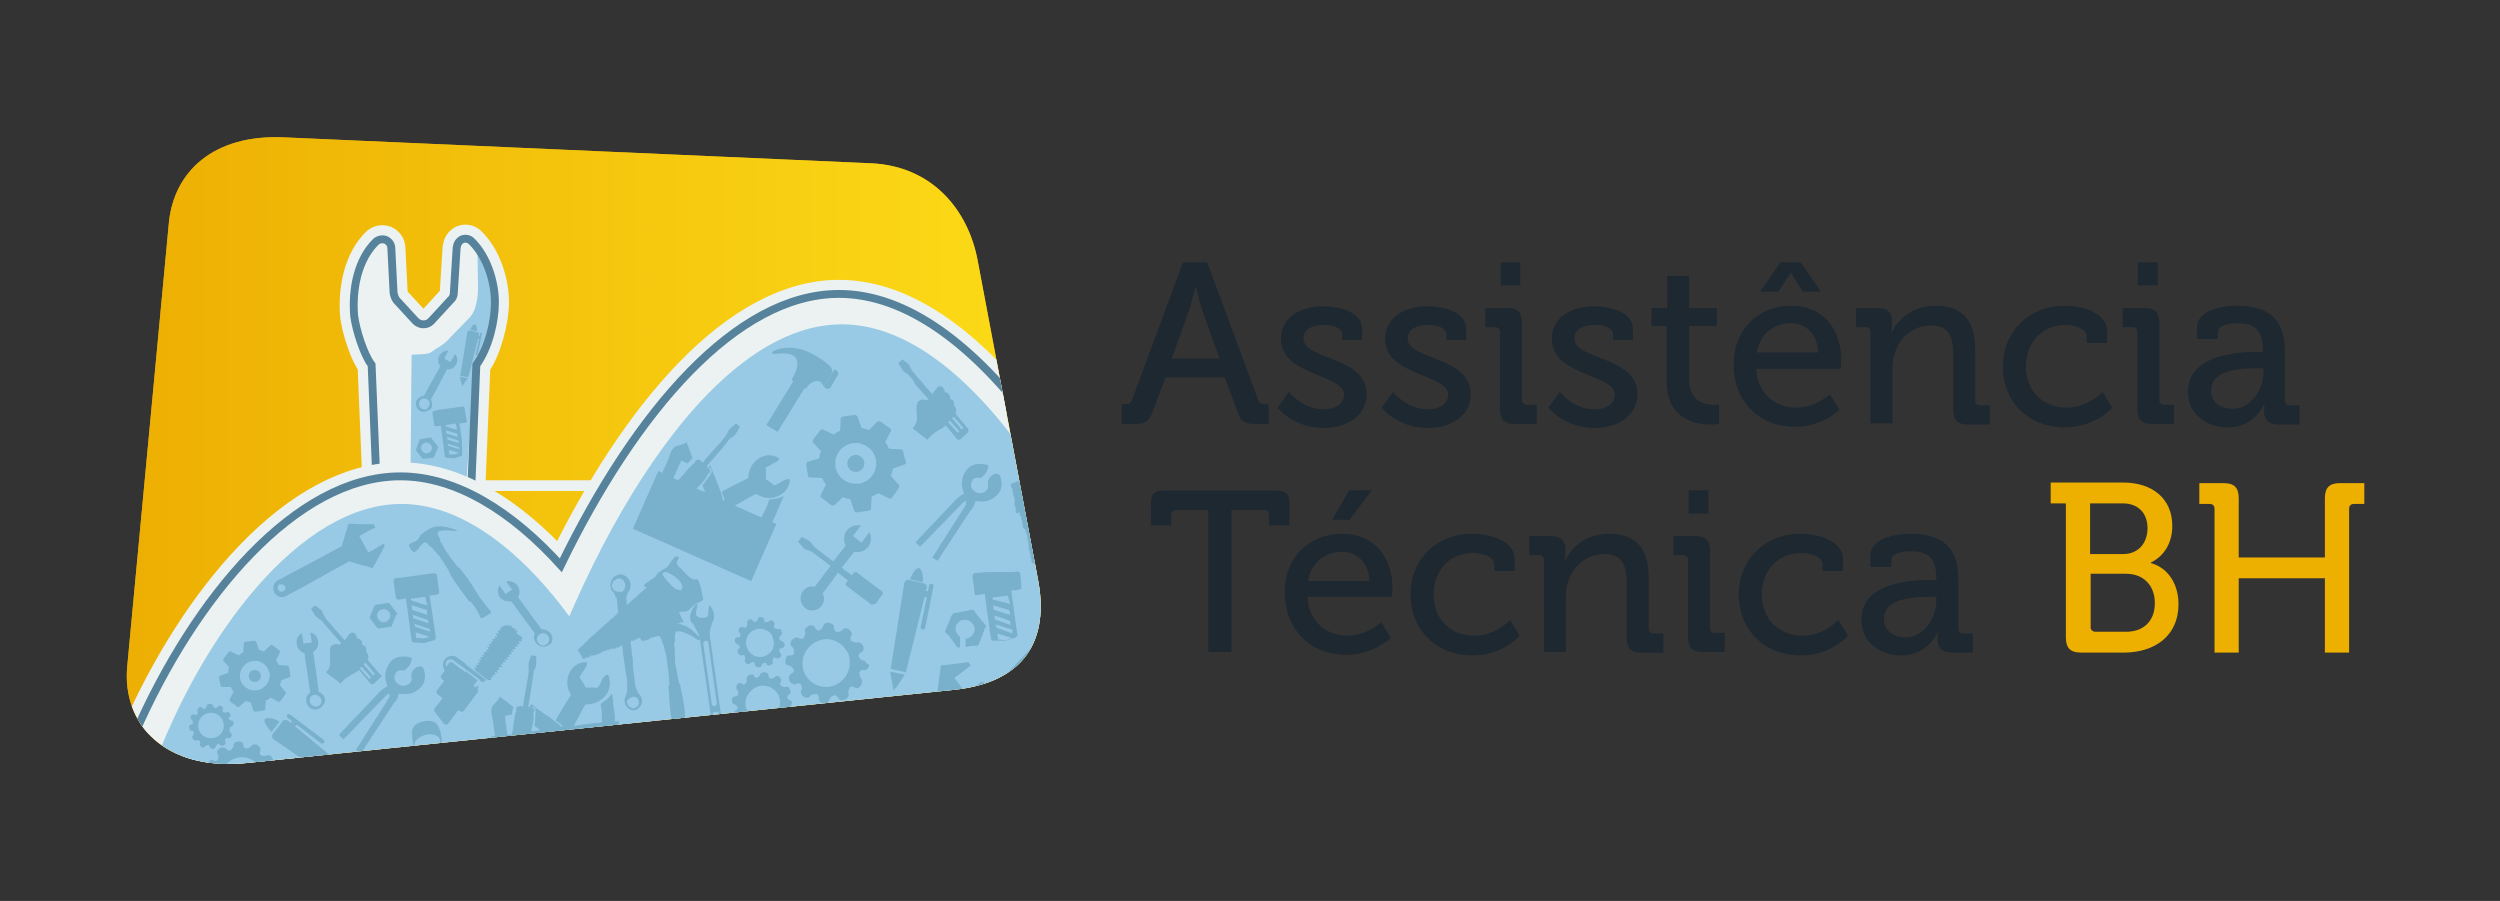 <?xml version="1.0" encoding="utf-8"?>
<!-- Generator: Adobe Illustrator 24.1.2, SVG Export Plug-In . SVG Version: 6.00 Build 0)  -->
<svg version="1.1" id="Camada_1" xmlns="http://www.w3.org/2000/svg" xmlns:xlink="http://www.w3.org/1999/xlink" x="0px" y="0px"
	 viewBox="0 0 444 160" style="enable-background:new 0 0 444 160;" xml:space="preserve">
<rect x="0" y="0" width="444" height="160" fill="#333333" stroke="none"/>
<style type="text/css">
	.st0{clip-path:url(#SVGID_2_);}
	.st1{opacity:0.7;fill:url(#SVGID_3_);}
	.st2{fill:#EBF2F1;stroke:#EBF2F1;stroke-width:5;stroke-miterlimit:10;}
	.st3{fill:#EBF2F1;}
	.st4{fill:#98C9E5;}
	.st5{fill:none;stroke:#56829B;stroke-width:1.4;stroke-miterlimit:10;}
	.st6{fill-rule:evenodd;clip-rule:evenodd;fill:#79B0CC;}
	.st7{fill:#1D2830;}
	.st8{fill:#EDAF00;}
</style>
<g>
	<g>
		<defs>
			<path id="SVGID_1_" d="M169.5,122.5l-125.6,13c-14.5,1.5-22.3-6.8-21.3-17.2L30,39.5c0.9-9,7.9-15.7,20.5-15.1l104.2,4.6
				c10.9,0.5,17.2,8.3,18.9,17.1l10.7,56.6C186.5,113.7,181.9,121.2,169.5,122.5z"/>
		</defs>
		<use xlink:href="#SVGID_1_"  style="overflow:visible;fill:#FFC300;"/>
		<clipPath id="SVGID_2_">
			<use xlink:href="#SVGID_1_"  style="overflow:visible;"/>
		</clipPath>
		<g class="st0">
			<linearGradient id="SVGID_3_" gradientUnits="userSpaceOnUse" x1="-1.095" y1="121.873" x2="206.044" y2="121.873">
				<stop  offset="2.051282e-02" style="stop-color:#E39F00"/>
				<stop  offset="1" style="stop-color:#FFEF26"/>
			</linearGradient>
			<ellipse class="st1" cx="102.5" cy="121.9" rx="103.6" ry="124.9"/>
			<g>
				<path class="st2" d="M66,64.8l1.9,46h14.8l1.9-46c1.9-2.4,3.3-7.9,3.3-11.1c0-3.8-1.5-8.3-4.2-10.9c-0.4-0.4-1.1-0.5-1.6-0.3
					c-0.6,0.3-0.9,0.8-1,1.5l-0.5,8c0,0.5-0.2,1-0.6,1.3l-3.4,3.7c-0.4,0.4-0.8,0.6-1.4,0.6h0c-0.5,0-1-0.2-1.4-0.6l-3.4-3.7
					C70.2,53,70,52.6,69.9,52l-0.4-7.9c0-0.7-0.4-1.2-1-1.5c-0.6-0.2-1.2-0.1-1.7,0.3c-3.2,3.1-4.3,8.4-3.9,13.2
					C63.2,58.5,64.6,63,66,64.8z"/>
			</g>
			<g>
				<rect x="70.7" y="85.3" class="st3" width="58.5" height="1.9"/>
			</g>
			<g>
				<g>
					<path class="st4" d="M82.7,87.3L84.3,65l3-5.8l0-8.7l-2.5-6.1l0.1,6.7c0,0,0.1,3.5-1.4,5.2L79.9,60c-0.7,0.9-1.7,1.5-2.7,2.1
						l-0.7,0.5c-0.5,0.2-1,0.3-1.5,0.3L73.1,63l-0.2,21.7c0,0,1.9-0.1,5,0.9C81.2,86.7,82.7,87.3,82.7,87.3z"/>
				</g>
			</g>
			<g>
				<path class="st5" d="M66,64.8l1.9,46h14.8l1.9-46c2.3-3.2,3.3-7.9,3.3-11.1c0-3.8-1.5-8.3-4.2-10.9c-0.4-0.4-1.1-0.5-1.6-0.3
					c-0.6,0.3-0.9,0.8-1,1.5l-0.5,8c0,0.5-0.2,1-0.6,1.3l-3.4,3.7c-0.4,0.4-0.8,0.6-1.4,0.6h0c-0.5,0-1-0.2-1.4-0.6l-3.4-3.7
					C70.2,53,70,52.6,69.9,52l-0.4-7.9c0-0.7-0.4-1.2-1-1.5c-0.6-0.2-1.2-0.1-1.7,0.3c-3.2,3.1-4.3,8.3-3.9,13.2
					C63.2,58.5,64.6,63,66,64.8z"/>
			</g>
			<path class="st2" d="M209.9,128.7c-13.2-39.9-36.7-76.5-60.9-76.5c-18.2,0-36.1,20.8-49.4,48.2C91,90.9,81.1,84.6,71.1,84.6
				c-18.6,0-36.6,21.6-47.1,45.6c-1.4,3.1,0.9,6.6,4.3,6.6h57.2h35.3h83.2C208.2,136.8,211.2,132.7,209.9,128.7z"/>
			<path class="st4" d="M115.6,136.9c-8.8-24-26.3-47.4-44.3-47.4c-18,0-35.5,23.3-44.3,47.4H115.6z"/>
			<path class="st4" d="M207.5,136.4c-11.5-40-34.4-78.8-58-78.8c-23.6,0-46.5,38.8-58,78.8H207.5z"/>
			<g>
				<path class="st6" d="M84.4,107.9c0.2,0.3,0.9,1.5,0.9,1.7c0.1,0.2,0.2,0.2,0.3,0.2c0.1,0,0.3-0.1,0.4-0.2
					c0.1-0.1,0.2-0.1,0.5-0.3c0.3-0.2,0.5-0.3,0.6-0.4c0.1-0.1,0.1-0.2,0.1-0.2c0-0.1,0-0.1-0.1-0.2c-0.1-0.1-1.1-1.3-1.2-1.5
					c-0.1-0.2-0.8-0.9-1-1.4c-0.3-0.4-1-1.6-1.2-1.9c-0.2-0.3-0.7-1-0.9-1.3c-0.3-0.4-0.8-1-0.9-1.2c-0.2-0.2-0.3-0.3-0.4-0.4
					c-0.1-0.1-0.2-0.1-0.2-0.1s-1.4-1.7-1.5-2c-0.2-0.2-0.5-0.7-0.7-1c-0.2-0.3-0.5-0.9-0.6-1.1c-0.1-0.2-0.3-0.5-0.4-0.6
					c0,0,0.1-0.1,0.1-0.2c-0.1-0.1-0.3-0.5-0.4-0.7c-0.1-0.2-0.2-0.5,0.1-0.7c0.2-0.1,0.6-0.2,0.8-0.2c0.2,0,0.4,0,0.8,0
					c0.5,0,1.1,0.1,1.2,0.1c0.1,0,0.3,0,0.4,0c0.1,0,0.1-0.1,0-0.1c-0.1-0.1-0.3-0.1-0.4-0.2c-0.1,0-0.9-0.3-1.5-0.4
					c-0.6-0.1-0.9-0.2-1.4-0.1c-0.5,0-1.2,0.2-1.7,0.5c-0.3,0.2-1.1,0.8-1.3,0.9c-0.2,0.2-0.2,0.3-0.3,0.5c-0.1,0.1-0.2,0.4-0.4,0.5
					c-0.1,0.1-0.3,0.2-0.4,0.3c-0.1,0-0.3,0.1-0.4,0.1c-0.1,0.1-0.5,0.3-0.6,0.4c-0.1,0.1,0,0.3,0,0.4c0.1,0.1,0.2,0.3,0.3,0.5
					c0.1,0.2,0.4,0.4,0.5,0.4c0.1,0.1,0.2,0.1,0.2,0c0.1-0.1,0.5-0.4,0.6-0.5c0,0,0.1-0.1,0.1-0.2c0-0.1,0.1-0.2,0.3-0.4
					c0.1-0.1,0.3-0.3,0.4-0.4c0.2-0.1,0.3-0.2,0.5-0.2c0.2,0.1,0.2,0.1,0.4,0.3c0.1,0.2,0.3,0.4,0.4,0.5c0,0.1,0.2,0,0.2,0
					s0.2,0.3,0.4,0.5c0.1,0.2,0.7,0.8,0.9,1c0.2,0.2,0.5,0.7,0.7,1c0.2,0.3,1.1,1.7,1.3,2.1c0,0-0.1,0.1,0,0.2
					c0.1,0.1,0.2,0.3,0.3,0.5c0.1,0.2,0.6,1,0.8,1.2c0.2,0.3,0.7,1,0.9,1.3c0.2,0.3,1.3,1.7,1.4,1.9
					C83.7,106.7,84.2,107.7,84.4,107.9z"/>
				<path class="st6" d="M160.6,81.1l-0.1-0.4l-0.1-0.5c0,0,0,0,0,0c0-0.2-0.2-0.4-0.4-0.4l-0.4,0h0l-1.7-0.1
					c-0.2-0.4-0.4-0.8-0.7-1.2l1-1.9c0.1-0.1,0.1-0.4-0.1-0.5l-1.7-1.2c-0.2-0.1-0.4-0.1-0.6,0l-1.1,1.1l-0.4,0.4
					c-0.4-0.2-0.9-0.3-1.3-0.4l-0.7-2c-0.1-0.2-0.3-0.3-0.5-0.3l-1.6,0.2l-0.5,0.1c-0.2,0-0.4,0.2-0.4,0.4l0,0.2l-0.1,1.9
					c-0.4,0.2-0.8,0.4-1.1,0.7l-1.9-0.9c-0.2-0.1-0.4,0-0.5,0.1l-1.3,1.7c-0.1,0.2-0.1,0.4,0,0.5l1.4,1.5c-0.1,0.4-0.3,0.9-0.3,1.3
					l-2,0.6c0,0-0.1,0-0.1,0c-0.1,0.1-0.2,0.3-0.2,0.4l0,0.3l0.3,1.8c0,0.2,0.2,0.3,0.4,0.3l2.1,0.1c0.2,0.4,0.4,0.8,0.7,1.1
					l-0.9,1.9c-0.1,0.2-0.1,0.4,0.1,0.5l1.7,1.3c0.2,0.1,0.4,0.1,0.6,0l1.5-1.4c0.2,0.1,0.4,0.1,0.6,0.2c0.2,0.1,0.5,0.1,0.7,0.1
					l0.2,0.6l0.5,1.5c0.1,0.2,0.3,0.3,0.5,0.3l2.1-0.3c0.2,0,0.4-0.2,0.4-0.4l0.1-2.1c0.4-0.2,0.8-0.4,1.2-0.6l1.9,0.9
					c0.1,0.1,0.4,0.1,0.5-0.1l0.6-0.8l0.6-0.9c0.1-0.2,0.2-0.4,0-0.6l-1.4-1.6c0.2-0.4,0.3-0.8,0.4-1.3l1.5-0.5l0.5-0.2
					c0.2,0,0.3-0.2,0.3-0.4L160.6,81.1z M153,85.8c-0.2,0.1-0.3,0.1-0.5,0.1c-0.3,0-0.5,0-0.8,0c-1.6-0.1-3-1.3-3.3-2.9
					c-0.1-0.7-0.1-1.3,0.2-2.1c0.5-1.1,1.5-2,2.9-2.2c0,0,0.1,0,0.1,0c0.6-0.1,1.1,0,1.6,0.2c1.2,0.4,2.2,1.5,2.4,2.9
					C155.8,83.7,154.7,85.3,153,85.8z"/>
				<path class="st6" d="M152.2,83.8c0.8-0.1,1.4-0.9,1.3-1.7c-0.1-0.8-0.9-1.4-1.7-1.3c-0.8,0.1-1.4,0.9-1.3,1.7
					C150.6,83.4,151.4,83.9,152.2,83.8z"/>
				<path class="st6" d="M153.7,117.5c-0.1-0.1-0.2-0.2-0.4-0.2c-0.4,0-0.8-0.6-0.8-0.8c-0.1-0.3,0.2-0.5,0.5-0.7
					c0.1,0,0.1-0.1,0.2-0.1c0.2-0.2,0.2-0.7,0.1-1c-0.3-0.5-0.7-0.7-1-0.6c-0.4,0.1-1-0.2-1.2-0.3c-0.1-0.2-0.1-0.6,0.1-0.9
					c0.2-0.3,0-0.8-0.4-1.1c-0.4-0.3-1-0.3-1.2,0.1c-0.2,0.3-0.9,0.4-1.1,0.3c-0.2-0.1-0.4-0.4-0.4-0.8c0.1-0.4-0.4-0.7-0.9-0.8
					c-0.1,0-0.1,0-0.2,0c-0.2,0-0.3,0.1-0.4,0.1c-0.2,0.1-0.4,0.3-0.4,0.5c0,0.1-0.1,0.3-0.2,0.4c-0.1,0.1-0.3,0.3-0.4,0.3
					c-0.1,0-0.1,0.1-0.2,0.1c-0.2,0-0.5-0.2-0.7-0.6c0,0,0,0,0-0.1c-0.2-0.2-0.6-0.3-1-0.2c0,0-0.1,0-0.1,0.1
					c-0.5,0.2-0.8,0.7-0.6,1.1c0.1,0.4-0.2,1-0.4,1.1c-0.1,0.1-0.5,0.1-0.8-0.1c-0.3-0.2-0.8,0-1.1,0.3c0,0-0.1,0.1-0.1,0.1
					c-0.2,0.3-0.3,0.7-0.1,1c0,0.1,0.1,0.1,0.2,0.2c0.3,0.2,0.4,0.9,0.3,1.2c-0.1,0.2-0.4,0.4-0.8,0.3c0,0,0,0,0,0
					c-0.1,0-0.3,0-0.4,0.1c-0.2,0.2-0.3,0.4-0.3,0.8c0,0.1,0,0.3,0,0.4c0,0.2,0.1,0.3,0.3,0.4c0.1,0.1,0.2,0.1,0.3,0.1
					c0,0,0,0,0.1,0c0.4,0.1,0.7,0.6,0.8,0.8c0,0,0,0,0,0c0.1,0.2-0.1,0.5-0.5,0.7c-0.1,0.1-0.2,0.1-0.3,0.3c-0.1,0.3-0.1,0.6,0,0.9
					c0.1,0.2,0.3,0.4,0.5,0.5c0.2,0.1,0.4,0.2,0.6,0.1c0.3-0.2,0.7-0.2,0.9,0c0.1,0.1,0.4,0.8,0.1,1.1c-0.2,0.3,0,0.8,0.4,1.1
					c0.5,0.3,1,0.3,1.2-0.1c0.2-0.3,0.9-0.4,1.2-0.3c0.2,0,0.4,0.4,0.3,0.8c0,0.4,0.4,0.8,0.9,0.8c0.5,0,0.9-0.2,1-0.6
					c0-0.4,0.6-0.8,0.9-0.8c0.2-0.1,0.5,0.2,0.7,0.5c0.2,0.4,0.7,0.5,1.2,0.2c0.5-0.2,0.7-0.7,0.6-1c-0.2-0.4,0.2-1,0.3-1.2
					c0.1-0.1,0.6-0.1,0.8,0.1c0.3,0.3,0.8,0.1,1.1-0.4c0.2-0.4,0.3-0.8,0.1-1.1c0,0-0.1-0.1-0.1-0.1c-0.1,0-0.1-0.1-0.1-0.2
					c0-0.1-0.1-0.2-0.1-0.3c0,0,0-0.1,0-0.1c-0.1-0.3-0.1-0.5,0-0.6c0.1-0.2,0.4-0.4,0.8-0.3c0.3,0,0.5-0.1,0.7-0.4
					c0.1-0.1,0.1-0.3,0.2-0.5C154,118,153.9,117.7,153.7,117.5z M148.5,121.6c-2.1,1-4.6,0.1-5.6-2c-0.1-0.3-0.3-0.6-0.3-0.9
					c-0.3-1.5,0.2-3,1.3-4c0.3-0.3,0.6-0.5,1-0.7c0.2-0.1,0.5-0.2,0.7-0.3c0.1,0,0.3-0.1,0.4-0.1c0.2,0,0.4-0.1,0.6-0.1
					c0.1,0,0.3,0,0.4,0c1.3,0.1,2.6,0.8,3.3,2c0.1,0.1,0.1,0.2,0.2,0.3c0.3,0.5,0.4,1,0.4,1.6c0,0.3,0,0.6,0,0.8
					c-0.1,0.7-0.3,1.3-0.7,1.9C149.7,120.8,149.1,121.3,148.5,121.6z"/>
				<path class="st6" d="M140.4,124.4c-0.3,0-0.6-0.4-0.6-0.6c0-0.1,0.2-0.4,0.4-0.5c0.2-0.1,0.3-0.5,0.1-0.9
					c-0.2-0.4-0.5-0.5-0.8-0.4c-0.2,0.1-0.7-0.1-0.9-0.3c-0.1-0.1-0.1-0.4,0.1-0.6c0.1-0.2,0.1-0.4-0.1-0.6c0-0.1-0.1-0.2-0.2-0.3
					c0,0,0,0,0,0c-0.3-0.2-0.7-0.2-0.8,0.1c-0.1,0.1-0.3,0.2-0.4,0.2c-0.2,0-0.4,0-0.4,0c0,0,0,0-0.1,0c-0.1-0.1-0.2-0.3-0.2-0.5
					c0,0,0-0.1,0-0.1c-0.1-0.3-0.3-0.5-0.7-0.5c-0.2,0-0.4,0-0.5,0.1c0,0,0,0-0.1,0c-0.1,0.1-0.2,0.2-0.2,0.3c0,0,0,0.1,0,0.1
					c-0.1,0.1-0.2,0.2-0.3,0.3c-0.1,0.1-0.2,0.1-0.3,0.2c-0.1,0-0.2-0.1-0.4-0.2c-0.1-0.1-0.1-0.1-0.1-0.2c0-0.1-0.1-0.2-0.2-0.2
					l-0.3,0c-0.1,0-0.2,0-0.3,0.1c-0.1,0.1-0.2,0.1-0.3,0.2c-0.1,0.1-0.2,0.2-0.2,0.4c0,0.1,0,0.1,0,0.2c0,0,0,0.1,0,0.2
					c0,0.3-0.2,0.6-0.3,0.6c-0.1,0.1-0.4,0.1-0.6-0.1c-0.1-0.1-0.2-0.1-0.3-0.1c-0.2,0-0.4,0.1-0.5,0.3c-0.2,0.3-0.2,0.7,0,0.9
					c0.1,0.1,0.2,0.2,0.2,0.4c0,0.1,0,0.3,0,0.4c0,0,0,0.1,0,0.1c-0.1,0.2-0.3,0.3-0.6,0.3c-0.1,0-0.2,0-0.3,0.1c0,0,0,0,0,0
					c-0.1,0.1-0.2,0.3-0.2,0.5c0,0.1,0,0.3,0,0.4c0,0,0,0,0,0c0.1,0.2,0.3,0.4,0.4,0.4c0.3,0,0.6,0.4,0.6,0.6c0,0.1-0.1,0.4-0.4,0.5
					c-0.2,0.1-0.3,0.5-0.2,0.8c0.2,0.4,0.5,0.6,0.8,0.4c0.1,0,0.2-0.1,0.3-0.1c0.1,0,0.3,0,0.4,0.1c0.1,0.1,0.2,0.4,0.1,0.6
					c0,0.1,0,0.2-0.1,0.2c-0.2,0.2,0,0.6,0.3,0.8c0.3,0.2,0.7,0.2,0.9,0c0,0,0,0,0.1,0c0.2-0.2,0.6-0.2,0.8-0.2c0,0,0,0,0.1,0
					c0.1,0.1,0.2,0.3,0.2,0.6c0,0.1,0,0.1,0,0.2c0,0.1,0.1,0.2,0.2,0.2c0.1,0.1,0.3,0.2,0.5,0.2h0c0.3,0,0.5-0.1,0.6-0.2
					c0.1-0.1,0.1-0.2,0.1-0.3c0-0.3,0.5-0.6,0.6-0.6c0.2,0,0.4,0.1,0.5,0.4c0.1,0.2,0.5,0.3,0.8,0.1c0.4-0.2,0.6-0.5,0.5-0.8
					c-0.1-0.2,0.1-0.7,0.2-0.9c0,0,0,0,0,0c0.1,0,0.4,0,0.6,0.1c0.2,0.1,0.5,0.1,0.7-0.1c0,0,0.1-0.1,0.1-0.2
					c0.1-0.1,0.1-0.1,0.1-0.2c0.1-0.1,0.1-0.3,0-0.4c0-0.1-0.1-0.2-0.2-0.2c-0.2-0.2-0.2-0.7-0.2-0.9c0-0.1,0.3-0.3,0.6-0.2
					c0.3,0,0.6-0.3,0.6-0.6C140.8,124.8,140.6,124.4,140.4,124.4z M138.4,125.8c-0.3,0.8-0.8,1.4-1.6,1.8c-1.5,0.7-3.4,0.1-4.1-1.4
					c-0.4-0.8-0.4-1.8,0-2.6c0-0.1,0.1-0.2,0.2-0.3c0.3-0.5,0.7-0.9,1.3-1.2c1.5-0.8,3.3-0.1,4.1,1.4c0,0,0,0,0,0
					C138.6,124.2,138.6,125,138.4,125.8z"/>
				<path class="st6" d="M138.9,113.9C138.9,113.9,138.9,113.9,138.9,113.9c-0.1,0-0.3-0.1-0.4-0.3c-0.1-0.1-0.1-0.2-0.1-0.3
					c0-0.1,0.1-0.3,0.2-0.4c0,0,0.1,0,0.1-0.1c0.2-0.1,0.2-0.4,0.1-0.7c0-0.1-0.1-0.2-0.2-0.3c-0.1-0.1-0.3-0.1-0.4-0.1
					c-0.2,0.1-0.6-0.1-0.7-0.2c-0.1-0.1-0.1-0.3,0-0.5c0.1-0.2,0-0.5-0.2-0.7c-0.3-0.1-0.6-0.2-0.7,0c-0.1,0.2-0.6,0.2-0.7,0.2
					c-0.1,0-0.2-0.2-0.2-0.5v0c0-0.2-0.2-0.3-0.4-0.4c0,0,0,0-0.1,0c0,0-0.1,0-0.1,0c-0.2,0-0.3,0-0.4,0.1c-0.1,0.1-0.1,0.1-0.1,0.3
					c0,0.2-0.2,0.3-0.4,0.4c-0.1,0-0.1,0.1-0.1,0.1c0,0-0.1,0-0.1,0c0,0,0,0,0,0c-0.1,0-0.2-0.1-0.3-0.3c-0.1-0.1-0.2-0.2-0.4-0.2h0
					l-0.2,0c0,0-0.1,0-0.1,0.1c-0.3,0.1-0.4,0.4-0.3,0.6c0.1,0.2-0.1,0.6-0.2,0.7c-0.1,0.1-0.3,0.1-0.5,0c-0.2-0.2-0.5,0-0.7,0.2
					c-0.2,0.2-0.2,0.6,0,0.7c0.2,0.1,0.2,0.6,0.2,0.7c0,0.1-0.2,0.2-0.5,0.2c-0.3,0-0.5,0.2-0.5,0.6c0,0.3,0.2,0.5,0.4,0.6
					c0.2,0,0.5,0.4,0.5,0.5c0,0.1-0.1,0.3-0.3,0.4c0,0,0,0,0,0c-0.1,0.1-0.2,0.2-0.1,0.4c0,0.1,0,0.2,0.1,0.3
					c0.1,0.2,0.2,0.3,0.4,0.4c0.1,0,0.1,0,0.2,0c0.2-0.1,0.4-0.1,0.5,0c0.1,0.1,0.2,0.5,0.1,0.7c-0.1,0.2,0,0.5,0.2,0.7
					c0.3,0.2,0.6,0.2,0.7,0c0.1-0.2,0.6-0.2,0.7-0.2c0.1,0,0.2,0.3,0.2,0.5c0,0.1,0,0.1,0.1,0.2c0.1,0.1,0.3,0.2,0.5,0.2h0
					c0.2,0,0.4,0,0.5-0.2c0.1,0,0.1-0.1,0.1-0.2c0,0,0,0,0,0c0-0.2,0.4-0.4,0.5-0.4c0.1,0,0.3,0.1,0.4,0.3c0,0,0,0,0,0
					c0.1,0.2,0.4,0.3,0.7,0.1c0.2-0.1,0.3-0.2,0.3-0.3c0.1-0.1,0.1-0.2,0-0.3c-0.1-0.2,0.1-0.5,0.2-0.7c0.1-0.1,0.3,0,0.5,0.1
					c0.2,0.1,0.5,0,0.7-0.2c0.2-0.3,0.2-0.6,0-0.7c-0.2-0.1-0.2-0.5-0.2-0.7v0c0.1-0.1,0.3-0.2,0.5-0.2c0.2,0,0.4-0.3,0.5-0.6
					C139.2,114.1,139.1,113.9,138.9,113.9z M137.4,114.7c0,0.1-0.1,0.3-0.1,0.4c0,0.1-0.1,0.3-0.2,0.4c0,0,0,0,0,0
					c-0.2,0.4-0.6,0.7-1,0.9c-0.9,0.5-2,0.3-2.7-0.3c-0.1-0.1-0.2-0.2-0.3-0.3c-0.1-0.1-0.2-0.2-0.2-0.3c0-0.1-0.1-0.1-0.1-0.2
					c-0.2-0.4-0.3-0.7-0.3-1.1c0-0.1,0-0.2,0-0.4c0.1-0.6,0.4-1.2,0.9-1.6c0.1-0.1,0.3-0.2,0.5-0.3c0.6-0.3,1.3-0.3,1.9-0.1h0
					c0.1,0,0.1,0,0.2,0.1c0.1,0.1,0.3,0.1,0.4,0.2v0c0.4,0.2,0.7,0.6,0.8,1C137.4,113.6,137.5,114.1,137.4,114.7z"/>
				<path class="st6" d="M124.3,113.2c-0.1-0.1-0.9-0.8-1.4-1.3c-0.6-0.4-0.9-0.7-1.6-0.9c-0.6-0.2-1.4-0.4-2.2-0.4
					c-0.5,0-1.8,0.3-2,0.4s-0.4,0.2-0.6,0.4c-0.2,0.1-0.5,0.3-0.7,0.3c-0.1,0-0.5,0.1-0.7,0.1c-0.1,0-0.3-0.1-0.5-0.1
					c-0.1,0-0.7,0.1-0.9,0.2c-0.2,0-0.2,0.3-0.2,0.4c0,0.1,0.1,0.5,0.1,0.7c0.1,0.3,0.2,0.6,0.3,0.7c0.1,0.1,0.2,0.2,0.3,0.1
					c0.1,0,0.8-0.1,0.9-0.2c0.1,0,0.2-0.1,0.3-0.2c0.1,0,0.3-0.2,0.5-0.2c0.3-0.1,0.5-0.1,0.7-0.2c0.3,0,0.5-0.1,0.6,0.1
					c0.1,0.1,0.2,0.2,0.3,0.5c0.1,0.3,0.2,0.7,0.2,0.8c0,0.1,0.2,0.1,0.2,0.1s0.1,0.5,0.1,0.8c0.1,0.3,0.4,1.3,0.4,1.7
					c0,0.3,0.2,1,0.2,1.5c0.1,0.4,0.3,2.7,0.3,3.2c0,0-0.1,0-0.2,0.2c0,0.2,0.1,0.6,0.1,0.8c0,0.3,0.1,1.5,0.1,1.9
					c0,0.4,0.2,1.6,0.2,2.1c0.1,0.5,0.5,2.6,0.6,2.9c0,0.3,0.2,1.7,0.2,2.1c0,0.4,0.1,2.2,0.1,2.5c0,0.3,0.1,0.3,0.2,0.4
					c0.2,0.1,0.4,0.1,0.6,0c0.2,0,0.3,0,0.8-0.1c0.4-0.1,0.7-0.1,0.9-0.2c0.1-0.1,0.2-0.1,0.3-0.2c0.1-0.1,0.1-0.2,0-0.3
					c0-0.1-0.4-2.1-0.5-2.4c-0.1-0.3-0.3-1.5-0.4-2.2c-0.1-0.6-0.3-2.4-0.3-2.9c0-0.5-0.2-1.5-0.3-2.1c-0.1-0.5-0.3-1.6-0.4-1.9
					c0-0.3-0.1-0.5-0.1-0.7c0-0.2-0.2-0.2-0.2-0.2s-0.5-2.8-0.6-3.1c-0.1-0.4-0.2-1.1-0.1-1.6c-0.1-0.4,0-1.4-0.1-1.7
					c0-0.3-0.1-0.7-0.1-0.9c0,0,0.2,0,0.2-0.2c0-0.2-0.1-0.8,0-1.1c0-0.3,0.1-0.7,0.5-0.7c0.3,0,0.7,0.1,1,0.2
					c0.3,0.1,0.6,0.2,1,0.4c0.6,0.3,1.2,0.7,1.3,0.8c0.1,0.1,0.3,0.1,0.4,0.2c0.1,0,0.1,0,0.1-0.1
					C124.6,113.5,124.4,113.3,124.3,113.2z"/>
				<path class="st6" d="M129,129.1c-0.3-0.7-1-1.1-1.7-1c-0.9,0.1-1.5,1-1.4,1.8c0.1,0.9,0.9,1.5,1.8,1.4c0.3,0,0.6-0.2,0.9-0.4
					c0.4-0.3,0.6-0.8,0.5-1.4C129.1,129.3,129.1,129.2,129,129.1z M128.5,130.4c-0.2-0.1-0.5,0.1-0.5,0.4c-0.2-0.2-0.5-0.1-0.6,0.1
					c-0.1-0.3-0.4-0.4-0.6-0.3c0.1-0.2-0.1-0.5-0.4-0.5c0.2-0.2,0.1-0.5-0.1-0.7c0.2-0.1,0.4-0.4,0.3-0.6c0.2,0,0.5-0.1,0.5-0.4
					c0.2,0.2,0.5,0.1,0.6-0.1c0.1,0.3,0.4,0.4,0.6,0.3c0,0.2,0.1,0.5,0.4,0.5c-0.2,0.2-0.1,0.5,0.1,0.7
					C128.5,129.9,128.4,130.2,128.5,130.4z"/>
				<path class="st6" d="M128,126.6l-1.9-13.4c-0.1-1,0-1.6,0.4-2.5c0,0,0,0-0.1,0c0.1-0.2,0.2-0.3,0.3-0.5c0.3-0.9,0-1.9-0.5-2.5
					c0-0.1-0.1-0.1-0.3-0.1l-0.1,1.3c0,0.5-0.1,0.7-0.6,0.8c-0.4,0.1-0.9,0-1.2-0.1c-0.4-0.2-0.4-0.5-0.4-0.8l0.3-1.5
					c-0.1,0-0.3,0-0.4,0.1c-0.5,0.6-1.1,1.7-0.9,2.7c0.1,0.3,0.2,0.5,0.5,0.7c0.4,0.8,1,1.7,1.2,2.6l1.9,13.4c0.1,0.6,0,1.2-0.1,2
					c0.2-0.4,0.7-0.7,1.1-0.8c0.5-0.1,1,0.1,1.3,0.4C128.3,127.8,128.1,127.1,128,126.6z M124.9,114.3c0-0.3,0.2-0.4,0.4-0.5
					c0.2,0,0.5,0,0.5,0.3l1.5,10.8c0,0.3-0.2,0.5-0.4,0.5c-0.2,0-0.5-0.1-0.5-0.4L124.9,114.3z M126.7,127.3l-0.1-0.8l1-0.1l0.1,0.8
					L126.7,127.3z"/>
				<path class="st6" d="M113.7,123.5c-0.1-0.2-0.3-0.3-0.4-0.5c-0.1-0.1-0.1-0.2-0.1-0.3c0-0.1-0.1-0.2-0.2-0.3
					c0-0.1-0.1-0.3-0.2-0.8c-0.1-0.5-0.1-0.7-0.1-0.9c0-0.2-0.1-0.8-0.2-1.6c-0.1-0.4-0.1-0.8-0.1-1.1c0-0.2,0-0.4,0-0.6
					c0-0.3-0.1-1-0.2-1.4c0-0.4-0.1-1.3-0.2-1.6c0-0.1,0-0.2,0-0.3c0,0,0-0.1,0-0.1c0-0.4-0.1-1-0.1-1.3c0,0,0,0,0-0.1
					c0-0.1,0-0.2,0-0.3c-0.1-0.4-0.1-1-0.2-1.2c0-0.1-0.1-0.4-0.1-0.7c0-0.3-0.1-0.7-0.1-0.9c-0.1-0.4-0.1-0.9-0.1-1.3
					c0-0.3-0.1-0.8-0.1-1.1c0-0.3-0.1-1-0.1-1c0,0,0,0,0.1-0.1c0.1,0,0.1-0.1,0-0.2c0,0,0-0.1,0.1-0.3c0-0.1,0.2-0.4,0.4-0.7
					c0.1-0.1,0.1-0.2,0.1-0.3c0-0.1,0-0.2,0.1-0.3c0-0.5,0-0.7-0.2-1c0,0,0,0,0-0.1c-0.1-0.2-0.4-0.6-0.7-0.8
					c-0.2-0.1-0.4-0.2-0.6-0.3c-0.1,0-0.3,0-0.3,0c-0.1,0-0.4,0-0.7,0.2c-0.2,0.1-0.4,0.2-0.6,0.4c-0.1,0.1-0.2,0.2-0.2,0.3
					c-0.1,0.2-0.3,0.5-0.3,0.9c0,0.3,0.1,0.7,0.1,0.8c0,0,0,0,0,0c0.2,0.4,0.5,0.6,0.6,0.8c0.1,0.1,0.1,0.2,0.1,0.2c0,0,0,0,0,0
					c0,0.1,0.1,0.3,0.1,0.4c0,0.1,0.2,0.1,0.2,0.2c0,0,0.1,0.3,0.1,0.6c0,0.3,0.1,1.3,0.2,1.7c0,0.4,0.2,2,0.3,2.4
					c0,0.3,0.2,1.7,0.3,2.1c0,0.2,0.1,0.8,0.1,1.3c0,0.2,0,0.4,0,0.4c0,0,0,0.1,0,0.1c0,0.1,0.1,0.4,0.1,0.6c0,0,0,0.1,0,0.2
					c0,0.3,0.1,0.8,0.2,1.3c0,0,0,0,0,0c0,0.4,0.1,0.7,0.1,0.9c0,0.1,0,0.3,0.1,0.5c0,0,0,0.1,0,0.1c0.1,0.5,0.1,1.1,0.2,1.4
					c0.1,0.4,0.2,1.2,0.2,1.4c0,0.1,0,0.4,0,0.7c0,0.3,0,0.5,0,0.6c0,0.2-0.1,0.4-0.1,0.5c0,0.1,0,0.1,0,0.2c0,0-0.2,0.4-0.3,0.7
					c0,0.2-0.1,0.3-0.1,0.5c0,0.4,0.2,0.9,0.4,1.1c0.1,0.1,0.4,0.5,0.9,0.6c0.5,0.1,0.7,0,0.9-0.1c0.2-0.1,0.5-0.4,0.7-0.7
					c0.2-0.3,0.3-0.7,0.2-1C114,123.9,113.9,123.8,113.7,123.5z M110,105.1c0,0-0.1,0-0.2,0c0,0,0,0,0,0c-0.1,0-0.1,0-0.1,0
					c-0.1,0-0.2-0.1-0.3-0.1c-0.1-0.1-0.2-0.1-0.2-0.1c0,0-0.1,0-0.2,0c0,0-0.1-0.3-0.1-0.3s-0.2-0.2-0.2-0.2c0,0,0,0,0,0
					c0,0,0.1-0.1,0-0.2c0-0.1-0.1-0.4,0-0.4c0,0,0.2-0.2,0.1-0.3c0,0,0.1-0.3,0.1-0.3c0.1-0.1,0.3-0.2,0.4-0.2
					c0.1,0,0.1-0.2,0.2-0.2c0.1-0.1,0.2,0,0.3,0c0.1,0,0.2-0.1,0.3-0.1c0.1,0,0.1,0.1,0.3,0.2c0.1,0.1,0.3,0,0.3,0.1
					c0,0,0.1,0.2,0.1,0.3c0,0,0,0.1,0.1,0.1c0.1,0.1,0.1,0.1,0.1,0.1c0.1,0.1,0,0.4,0,0.4l0.1,0.3c0,0-0.2,0.3-0.2,0.3
					c0,0.1,0,0.2,0,0.2c0,0,0,0.1,0,0.1c0,0-0.3,0.1-0.3,0.2c-0.1,0.1-0.2,0.2-0.2,0.2C110.4,105.1,110.1,105.1,110,105.1z
					 M113.3,125.2c0,0.1,0,0.2-0.1,0.3c0,0-0.2,0.1-0.3,0.1c0,0-0.1,0.2-0.1,0.2c0,0-0.2,0-0.2,0c-0.1,0-0.3,0-0.3,0
					c0,0-0.1,0-0.1,0c0-0.1-0.1-0.2-0.2-0.2c-0.1,0-0.2,0-0.3-0.1c0,0,0-0.1-0.1-0.2c0-0.1-0.2-0.2-0.2-0.2c0,0,0.1-0.1,0-0.2
					c0-0.1-0.1-0.2-0.1-0.3c0-0.1,0.2-0.2,0.2-0.2c0,0,0.1-0.3,0.1-0.3c0,0,0.3-0.1,0.3-0.1c0,0,0.2-0.2,0.2-0.2c0,0,0.3,0,0.3,0
					c0.1,0,0.3-0.1,0.3-0.1c0,0,0.2,0.2,0.2,0.2c0.1,0,0.3,0,0.3,0c0,0,0.1,0.2,0.1,0.3c0,0.1,0.1,0.1,0.1,0.2c0,0.1,0,0.2,0,0.2
					l0.1,0.4C113.5,125,113.4,125.1,113.3,125.2z"/>
				<g>
					<path class="st6" d="M148.8,66.6c0.1-0.2,0.1-0.5-0.1-0.7l-0.5-0.3l-1.9,3.1l0.5,0.3c0.2,0.1,0.5,0.1,0.7-0.2L148.8,66.6z"/>
					<path class="st6" d="M143.1,69.1c-0.1,0.1,0.2-0.2,0.2-0.3c0.3-0.5,1.1-1.3,2.1-1.1c0.2,0,0.3,0.1,0.4,0.2
						c0.1,0,0.1,0.1,0.1,0.2c0,0,0.1,0,0.1,0c0.1,0.1,0.1,0.1,0.1,0.2c0,0,0.1,0.1,0.1,0.1c0,0.1,0.1,0.2,0.1,0.2
						c1.8-2.9,2.6-2.8-1.2-5.3c-2.6-1.6-5.1-1.9-7.1-1.2c-1.2,0.4-1.2,0.9,0.1,0.7c6.1-0.6,2.4,4.6,2.5,4.7c0,0,0.1,0.1,0.3,0.2
						l-4.8,7.8l2,1.2l4.8-7.8C143,69,143.1,69.1,143.1,69.1z"/>
				</g>
				<path class="st6" d="M68.2,96.5l-0.1,0.1l0,0l-0.4,0.2l-0.5,0.3l-0.3,0.2l-0.2,0.1l-0.3,0.2L65.6,98l-0.2,0.1l0,0L65,97.4
					l-0.1-0.2l-1.1-2l0.4-0.2l0.5-0.3l0.2-0.1l0.1-0.1l1-0.5l0.2-0.1l0,0l0.3-0.1l0.2-0.1l-0.2-0.3l-0.1-0.3h-0.1l-0.2,0l-1,0h-0.4
					l-0.5,0H64L61.9,93l-1.2,4l0,0l-3.7,2l-3,1.6l-2.3,1.2l-2.4,1.3l0,0c-0.4,0.2-0.6,0.5-0.7,0.9c-0.1,0.4-0.1,0.8,0.1,1.2
					c0,0.1,0.1,0.1,0.1,0.2c0.2,0.2,0.4,0.4,0.6,0.5c0.4,0.2,0.9,0.2,1.3,0l0,0l2.1-1.1l1.3-0.7l2.6-1.5l0.1,0l1.2-0.7l4-2.2
					l2.8,0.8l0.1,0l0.4,0.1l0.2,0.1l0.6,0.2l0.1-0.1l0.3-0.5l0.2-0.3l0.3-0.6l0.5-0.9l0.4-0.7l0-0.1l0.4-0.7L68.2,96.5z M50.6,104.1
					c0.2,0.3,0.1,0.8-0.3,0.9c-0.3,0.2-0.8,0-0.9-0.3c-0.2-0.3-0.1-0.6,0.1-0.8c0,0,0.1-0.1,0.1-0.1C50,103.7,50.4,103.8,50.6,104.1
					C50.6,104.1,50.6,104.1,50.6,104.1z"/>
				<path class="st6" d="M123.7,102.9c-0.2,0.1-0.5,0.1-0.7-0.1c-0.1,0-0.2-0.1-0.3-0.1c-0.1-0.1-0.2-0.2-0.4-0.3
					c-0.5-0.5-1.5-1.6-1.8-1.8c-0.1-0.1-0.1-0.2-0.2-0.3c-0.1-0.1-0.1-0.2-0.1-0.3c0-0.2,0-0.4,0.2-0.6c0.2-0.2,0.2-0.3,0.1-0.4
					c0-0.1-0.2-0.2-0.3-0.2l0,0c-0.1,0-0.2,0-0.3,0.1c-0.1,0-0.1,0.1-0.2,0.2c-0.2,0.2-0.3,0.4-0.5,0.6l0,0c0,0.1-0.1,0.1-0.1,0.2
					c-0.2,0.2-0.3,0.4-0.4,0.6l0,0c-0.1,0.1-0.3,0.3-0.5,0.4c0,0,0,0,0,0c-0.5,0.3-1.3,0.7-1.6,1.2c-0.1,0.2-0.3,0.4-0.4,0.5
					c-0.3,0.2-0.7,0.4-1.2,0.8c-0.2,0.1-0.4,0.3-0.7,0.6l0.5,0.4l-1.4,1.2l0,0l-0.3,0.3l-0.2,0.2l-0.5,0.4l-2.7,2.4l0,0l-0.4,0.4
					l-0.4,0.4l-0.3,0.2l-0.1,0.1l-3.8,3.4l-0.4,0.4l-0.4,0.4l-0.4,0.4l-0.9,0.8l0.9,1.5l0.1,0.1l0.1,0.1l0-0.1l0-0.1l0.1,0.1l0,0
					l0.1,0.1l0-0.2l0-0.1l0.1,0l0.1,0.1l0-0.1l0-0.1l0.1,0.1l0.1,0.1l0,0l0-0.1l0-0.1l0.1,0.1l0.1,0l0-0.1l0-0.1l0.1,0l0.1,0.1
					l0-0.1l0-0.1l0.1,0.1l0.1,0.1l0-0.2l0-0.1l0.1,0l0.1,0.1l0-0.1l0-0.1l0,0l0.1,0.1l0.1,0.1l0-0.1l0-0.1l0.1,0.1l0.1,0.1l0-0.1
					l0-0.1l0.1,0l0.1,0.1l0-0.1l0-0.1l0.1,0.1l0.1,0.1l0-0.1l0-0.1l0.1,0.1l0.1,0l0-0.1l0-0.1l0.1,0l0.1,0.1l0-0.1l0-0.1l0.1,0.1
					l0.1,0.1l0-0.2l0-0.1l0.1,0.1l0.1,0l0-0.1l0-0.1l0.1,0l0.1,0.1l0-0.1l0-0.1l0.1,0.1l0.1,0.1l0-0.2l0-0.1l0.1,0l0.1,0.1l0-0.1
					l0-0.1l0.1,0.1l0.1,0.1l0-0.1l0-0.1l0.1,0.1l0.1,0.1l0-0.2l0-0.1l0.1,0l0.1,0.1l0-0.1l0-0.1l0.1,0.1l0.1,0.1l0-0.1l0-0.1
					l0.1,0.1l0.1,0.1l0-0.2l0-0.1l0.1,0l0.1,0.1l0-0.1l0-0.1l0.1,0.1l0.1,0.1l0-0.1l0-0.1l0.1,0.1l0.1,0.1l0-0.1l0-0.1l0.1,0.1
					l0.1,0.1l0-0.1l0-0.1l0.1,0.1l0.1,0.1l0-0.1l0-0.1l0-0.1l0.1,0l0.1,0.1l0-0.1l0-0.1l0.1,0.1l0.1,0.1l0-0.1l0-0.1l0.1,0.1
					l0.1,0.1l0-0.2l0-0.1l0.1,0l0.1,0.1l0-0.1l0-0.1l0,0l0,0l0.1,0.1l0-0.1l0-0.1l0.1,0.1l0.1,0.1l0-0.1l0-0.1l0.1,0l0,0l0,0l0.1,0
					l0-0.1l0-0.1l0.1,0.1l0.1,0.1l0-0.2l0-0.1l0.1,0.1l0.1,0l0-0.1l0-0.1l0.1,0l0.1,0.1l0-0.1l0-0.1l0.1,0.1l0.1,0.1l0-0.2l0-0.1
					l0.1,0.1l0.1,0l0-0.1l0-0.1l0.1,0.1l0.1,0.1l0-0.1l0,0l0-0.1l0.1,0.1l0.1,0.1l0-0.2l0-0.1l0.1,0l0.1,0.1l0-0.1l0-0.1l0.1,0.1
					l0.1,0.1l0-0.1l0-0.1l0.1,0.1l0.1,0l0-0.1l0-0.1l0.1,0l0.1,0.1l0-0.1l0-0.1l0.1,0.1l0.1,0.1l0-0.2l0-0.1l0.1,0.1l0.1,0l0-0.1
					l0-0.1l0.1,0l0.1,0.1l0-0.1l0-0.1l0.1,0.1l0.1,0.1l0-0.1l0-0.1l0.1,0l0.1,0.1l0-0.1l0-0.1l0.1,0.1l0.1,0.1l0-0.1l0-0.1l0.1,0.1
					l0.1,0.1l0-0.2l0-0.1l0.1,0l0.1,0.1l0-0.1l0-0.1l0.1,0.1l0.1,0.1l0-0.1l0-0.1l0.1,0.1l0.1,0l0-0.1l0-0.1l0.1,0l0.1,0.1l0-0.1
					l0-0.1l0.1,0.1l0.1,0.1l0-0.2l0-0.1l0.1,0l0.1,0.1l0-0.1l0-0.1l0.1,0l0.1,0.1l0-0.1l0-0.1l0.1,0.1l0.1,0.1l0-0.2l0-0.1l0.1,0
					l0.1,0.1l0-0.1l0-0.1l0.1,0.1l0.1,0.1l0-0.1l0-0.1l0.1,0.1l0.1,0.1l0-0.1l0-0.1l0,0l0.1,0l0.1,0.1l0-0.1l0-0.1l0.1,0.1l0.1,0.1
					l0-0.1l0-0.1l0.1,0.1l0.1,0l0-0.1l0-0.1l0.1,0l0.1,0.1l0-0.1l0-0.1l0.1,0.1l0.1,0.1l0-0.2l0-0.1l0.1,0l0.1,0.1l0-0.1l0-0.1
					l0.1,0.1l0.1,0l0,0l0-0.1l0-0.1l0.1,0.1l0.1,0.1l0-0.2l0-0.1l0.1,0l0.1,0.1l0-0.1l0-0.1l0.1,0.1l0.1,0.1l0-0.1l0-0.1l0.1,0.1
					l0.1,0.1l0-0.2l0-0.1l0.1,0l0.1,0.1l0-0.1l0-0.1l0.1,0.1l0.1,0.1l0-0.2l0-0.1l0.1,0.1l0.1,0.1l0-0.1l0-0.1l0.1,0l0.1,0.1l0-0.1
					l0-0.1l0.1,0.1l0.1,0.1l0-0.2l0-0.1l0.1,0.1l0.1,0l0-0.1l0-0.1l0.1,0.1l0.1,0.1l0-0.1l0-0.1l0.1,0.1l0.1,0.1l0-0.2l0-0.1l0.1,0
					l0.1,0.1l0-0.1l0-0.1l0.1,0.1l0.1,0.1l0-0.1l0-0.1l0.1,0.1l0.1,0.1l0-0.2l0-0.1l0.1,0l0.1,0.1l0-0.1l0-0.1l0.1,0.1l0.1,0.1
					l0-0.1l0-0.1l0.1,0.1l0.1,0l0-0.1l0-0.1l-0.4-0.7l-0.4-0.9c0.3-0.1,0.7-0.1,1.1-0.1c0.2,0,0.5-0.1,0.6-0.2
					c0.2-0.2,0.4-0.4,0.6-0.6c0,0,0,0,0.1-0.1c0.3-0.3,0.6-0.5,1.3-0.8c0.2-0.1,0.3-0.2,0.4-0.2c0.1-0.1,0.2-0.2,0.2-0.3
					C124.3,103,123.9,102.8,123.7,102.9z M121,104.8c-0.1,0-0.2,0.1-0.3,0c-0.1,0-0.3-0.1-0.4-0.1c-0.3-0.1-0.6-0.3-0.9-0.6
					c-0.1,0-0.1-0.1-0.2-0.2c-0.9-0.8-1.7-1.9-1.5-2l0.1-0.2c0.3-0.4,1.4,0.2,2.3,0.9c0.3,0.2,0.5,0.5,0.7,0.7
					c0.1,0.1,0.1,0.1,0.1,0.2c0.2,0.3,0.3,0.6,0.3,0.8c0,0,0,0.1-0.1,0.1l-0.1,0.2c0,0,0,0,0,0C121.1,104.7,121.1,104.7,121,104.8z"
					/>
				<path class="st6" d="M187.8,104.4c0-0.2,0-0.4,0.2-0.6c0-0.1,0.1-0.1,0.2-0.2c0.1-0.1,0.2-0.2,0.3-0.3c0.5-0.4,1.6-1,1.8-1.2
					c0.1-0.1,0.2-0.1,0.3-0.1c0.1,0,0.2,0,0.3,0c0.2,0,0.3,0.1,0.5,0.3c0.1,0.2,0.2,0.2,0.3,0.2c0.1,0,0.2-0.1,0.2-0.3l0,0
					c0-0.1,0-0.2,0-0.2c0-0.1-0.1-0.1-0.1-0.2c-0.1-0.1-0.3-0.3-0.4-0.5l0,0c0-0.1-0.1-0.1-0.1-0.1c-0.2-0.2-0.3-0.3-0.5-0.4l0,0
					c-0.1-0.1-0.2-0.3-0.3-0.4c0,0,0,0,0,0c-0.2-0.5-0.4-1.1-0.7-1.5c-0.2-0.1-0.3-0.3-0.3-0.4c-0.1-0.3-0.2-0.6-0.5-1.1
					c-0.1-0.2-0.2-0.4-0.4-0.6L188,97l-0.8-1.3l0,0l-0.2-0.3l-0.1-0.2l-0.3-0.4l-1.6-2.5l0,0l-0.2-0.4l-0.2-0.4l-0.2-0.3l-0.1-0.1
					l-2.2-3.6l-0.2-0.4l-0.2-0.4l-0.2-0.4l-0.5-0.9l-1.4,0.5l-0.1,0.1l-0.1,0.1l0.1,0l0.1,0l-0.1,0l0,0l-0.1,0.1l0.1,0l0.1,0l0,0.1
					l-0.1,0.1l0.1,0l0.1,0l-0.1,0.1l-0.1,0l0,0l0.1,0l0.1,0l-0.1,0.1l0,0.1l0.1,0l0.1,0l0,0.1l-0.1,0.1l0.1,0l0.1,0l-0.1,0.1
					l-0.1,0.1l0.1,0l0.1,0l0,0.1l-0.1,0.1l0.1,0l0.1,0l0,0l-0.1,0.1l-0.1,0.1l0.1,0l0.1,0l-0.1,0.1l-0.1,0.1l0.1,0l0.1,0l0,0.1
					l-0.1,0.1l0.1,0l0.1,0l-0.1,0l-0.1,0.1l0.1,0l0.1,0l-0.1,0l-0.1,0.1l0.1,0l0.1,0l0,0.1l-0.1,0.1l0.1,0l0.1,0l-0.1,0.1l-0.1,0.1
					l0.1,0l0.1,0l-0.1,0.1l0,0.1l0.1,0l0.1,0l-0.1,0.1l-0.1,0.1l0.1,0l0.1,0l-0.1,0.1l-0.1,0.1l0.1,0l0.1,0l-0.1,0.1l-0.1,0.1l0.1,0
					l0.1,0l-0.1,0.1l-0.1,0.1l0.1,0l0.1,0l-0.1,0.1l-0.1,0.1l0.1,0l0.1,0l0,0.1l-0.1,0.1l0.1,0l0.1,0l-0.1,0l-0.1,0.1l0.1,0l0.1,0
					l-0.1,0l-0.1,0.1l0.1,0l0.1,0l0,0.1l-0.1,0.1l0.1,0l0.1,0l-0.1,0.1l-0.1,0.1l0.1,0l0.1,0l-0.1,0.1l-0.1,0.1l0.1,0l0.1,0
					l-0.1,0.1l-0.1,0.1l0.1,0l0.1,0l-0.1,0.1l-0.1,0.1l0.1,0l0.1,0l0.1,0l0,0.1L181,91l0.1,0l0.1,0l-0.1,0.1l-0.1,0.1l0.1,0l0.1,0
					l-0.1,0.1l-0.1,0.1l0.1,0l0.1,0l0,0.1l-0.1,0.1l0.1,0l0.1,0l0,0l0,0l-0.1,0.1l0.1,0l0.1,0l-0.1,0l-0.1,0.1l0.1,0l0.1,0l0,0.1
					l0,0l0,0l-0.1,0l0.1,0l0.1,0l-0.1,0.1l-0.1,0.1l0.1,0l0.1,0l-0.1,0.1l-0.1,0.1l0.1,0l0.1,0l0,0.1l-0.1,0.1l0.1,0l0.1,0l-0.1,0.1
					l-0.1,0.1l0.1,0l0.1,0l-0.1,0.1l0,0.1l0.1,0l0.1,0l-0.1,0.1l-0.1,0.1l0.1,0l0,0l0.1,0l-0.1,0.1l-0.1,0.1l0.1,0l0.1,0l0,0.1
					l-0.1,0.1l0.1,0l0.1,0l-0.1,0l-0.1,0.1l0.1,0l0.1,0l-0.1,0l-0.1,0.1l0.1,0l0.1,0l0,0.1L182,94l0.1,0l0.1,0l-0.1,0.1l-0.1,0.1
					l0.1,0l0.1,0l-0.1,0.1l0,0.1l0.1,0l0.1,0l0,0.1l-0.1,0.1l0.1,0l0.1,0l-0.1,0.1l-0.1,0.1l0.1,0l0.1,0l0,0.1l-0.1,0.1l0.1,0l0.1,0
					l-0.1,0.1l-0.1,0.1l0.1,0l0.1,0l-0.1,0.1l-0.1,0.1l0.1,0l0.1,0l0,0.1l-0.1,0.1l0.1,0l0.1,0l-0.1,0l-0.1,0.1l0.1,0l0.1,0l-0.1,0
					l-0.1,0.1l0.1,0l0.1,0l0,0.1l-0.1,0.1l0.1,0l0.1,0l-0.1,0.1l-0.1,0.1l0.1,0l0.1,0l-0.1,0.1l-0.1,0.1l0.1,0l0.1,0l0,0.1l-0.1,0.1
					l0.1,0l0.1,0l-0.1,0.1l-0.1,0.1l0.1,0l0.1,0l-0.1,0.1l-0.1,0.1l0.1,0l0.1,0l-0.1,0.1l-0.1,0.1l0.1,0l0.1,0l-0.1,0.1l-0.1,0.1
					l0.1,0l0.1,0l0,0l0,0.1l-0.1,0.1l0.1,0l0.1,0l-0.1,0l-0.1,0.1l0.1,0l0.1,0l-0.1,0l-0.1,0.1l0.1,0l0.1,0l0,0.1l-0.1,0.1l0.1,0
					l0.1,0l-0.1,0.1l-0.1,0.1l0.1,0l0.1,0l0,0.1l-0.1,0.1l0.1,0l0.1,0l-0.1,0.1l-0.1,0l0,0l0.1,0l0.1,0l-0.1,0.1l-0.1,0.1l0.1,0
					l0.1,0l0,0.1l-0.1,0.1l0.1,0l0.1,0l-0.1,0.1l-0.1,0.1l0.1,0l0.1,0l-0.1,0.1l-0.1,0.1l0.1,0l0.1,0l0,0.1l-0.1,0.1l0.1,0l0.1,0
					l-0.1,0l-0.1,0.1l0.1,0l0.1,0l-0.1,0l-0.1,0.1l0.1,0l0.1,0l0,0.1l-0.1,0.1l0.1,0l0.1,0l-0.1,0l-0.1,0.1l0.1,0l0.1,0l-0.1,0.1
					L184,100l0.1,0l0.1,0l-0.1,0.1l-0.1,0.1l0.1,0l0.1,0l-0.1,0.1l-0.1,0.1l0.1,0l0.1,0l0,0.1l-0.1,0.1l0.1,0l0.1,0l-0.1,0.1
					l-0.1,0.1l0.1,0l0.1,0l-0.1,0.1l-0.1,0.1l0.1,0l0.1,0l0,0.1l-0.1,0.1l0.1,0l0.1,0l-0.1,0.1l-0.1,0.1l0.1,0l0.1,0l-0.1,0
					l-0.1,0.1l0.1,0l0.1,0l0.6-0.2l0.8-0.2c0,0.3-0.1,0.6-0.1,0.9c0,0.2,0,0.4,0.1,0.5c0.1,0.2,0.3,0.4,0.4,0.6c0,0,0,0,0,0.1
					c0.2,0.3,0.3,0.6,0.5,1.2c0,0.2,0.1,0.3,0.1,0.3c0.1,0.1,0.2,0.2,0.3,0.2C187.6,104.8,187.8,104.6,187.8,104.4z M186.6,101.9
					c0-0.1,0-0.2,0-0.3c0-0.1,0.1-0.2,0.2-0.3c0.1-0.2,0.4-0.4,0.6-0.6c0.1,0,0.1-0.1,0.2-0.1c0.8-0.6,1.8-1.1,1.9-0.9l0.1,0.1
					c0.3,0.3-0.3,1.2-1.1,1.8c-0.2,0.2-0.5,0.4-0.7,0.5c-0.1,0-0.1,0.1-0.2,0.1c-0.3,0.1-0.5,0.2-0.7,0.1c0,0-0.1,0-0.1-0.1
					l-0.1-0.1c0,0,0,0,0,0C186.7,102,186.6,102,186.6,101.9z"/>
				<path class="st6" d="M173.2,89c0.1,0,0.2,0,0.2,0c0.9,0.1,2.3,0.3,3.7-1.1c1.1-1.1,0.8-2.6,0.5-3.4c0,0,0-0.1-0.1-0.1
					c-0.6-0.8-2.4,0.4-2,1.8c0,0,0,0,0,0.1c0,0.2,0,0.5-0.3,0.8c-1.3,1.3-3.5-0.2-2.5-1.8c0.5-0.7,1.3-0.4,1.3-0.4
					c0.1,0,0.2,0,0.3-0.1c0.6-0.5,1.1-1,1.2-1.9c0.1,0,0-0.2,0-0.2c0-0.1-0.1-0.1-0.1-0.1c0,0-2.7-0.9-3.9,1.1
					c-1.1,1.7-0.6,3-0.3,3.9c0,0,0,0.1,0,0.1c-0.7,0.3-1.1,0.8-1.2,0.8l-7.4,7.8l0.8,0.8l7.3-7.5c0.4-0.4,0.7-0.6,0.9-0.6
					c0,0.3,0,0.6-0.4,1.2l-5.6,8.8l0.9,0.6l5.9-9C172.7,90.4,173.1,89.8,173.2,89z"/>
				<path class="st6" d="M181.2,101.9c0-0.2-0.2-0.4-0.4-0.4c0,0,0,0-0.1,0l-0.8,0.1l-0.3,0l-0.3,0l-0.3,0l-0.3,0l-0.1,0l-0.3,0
					l-0.3,0l-0.1,0l-0.2,0l-0.1,0l-0.3,0h0l-0.3,0h0l-0.3,0l-0.3,0l-0.3,0l-0.3,0l-0.3,0l-0.3,0l-0.9,0.1l-0.3,0l-0.9,0.1
					c-0.1,0-0.1,0-0.2,0.1c-0.1,0.1-0.2,0.3-0.2,0.4l0.2,1.4l0.2,1.7c0,0,0,0.1,0,0.1c0,0.1,0.1,0.2,0.2,0.2c0.1,0,0.1,0,0.2,0
					l0.6-0.1l0.1,0l0.5-0.1l0.2,0l0.9,6.7l0.2,1.2c0,0.1,0.1,0.2,0.2,0.3c0.1,0.1,0.2,0.1,0.3,0.1l0.3,0l0.3,0l0.3,0l0.3,0l0.7,0h0
					c0,0,0.1,0,0.1,0c0,0,0,0,0.1,0l1.8-0.6c0,0,0.1,0,0.1-0.1c0.1-0.1,0.2-0.3,0.2-0.4l-0.2-1.2l-0.9-6.6l0.9-0.1l0.5-0.1
					c0.3,0,0.4-0.2,0.4-0.5L181.2,101.9z M176.3,106.5l0-0.3l0-0.1h0l2.5-0.3l0.2,0l0.4,1.5l-0.6-0.2L176.3,106.5z M176.5,108.3
					l-0.1-0.8l2.3,0.7l0.6,0.2l0.1,0.8l-0.7-0.2L176.5,108.3z M176.7,110l-0.1-0.7l2,0.7l0.8,0.3l0.1,0.7l-0.9-0.3L176.7,110z
					 M178.7,113.7L178.7,113.7l-1.4-0.1l-0.2-1.1l1.6,0.5l1,0.3L178.7,113.7z M179.8,112.5l-1.1-0.4l-1.7-0.6l-0.1-0.6l1.8,0.6
					l1.1,0.3L179.8,112.5z"/>
				<path class="st6" d="M175.1,111.1c0,0,0-0.1-0.1-0.1l-0.4-0.5l-0.1-0.1l-0.9-1.1l-0.2-0.3l-0.3-0.4l0-0.1
					c-0.1-0.1-0.2-0.2-0.3-0.2c-0.1,0-0.1,0-0.2,0l-0.5,0.1l-0.4,0.1l-0.1,0l-0.5,0.1l-0.5,0.1l-0.5,0.1l-0.1,0l-0.5,0.1
					c0,0-0.1,0-0.1,0c-0.1,0-0.2,0.1-0.3,0.3l-0.1,0.1l-0.5,1.3l-0.3,0.6l-0.3,0.8c-0.1,0.2-0.1,0.3,0.1,0.4l0.3,0.3l0.3,0.3
					l0.5,0.7l0.3,0.4l0.5,0.7c0,0,0,0,0,0c0,0,0,0,0.1,0.1c0.1,0.1,0.2,0.1,0.3,0.1l0.2,0v-1.9c-0.2-0.1-0.4-0.3-0.5-0.6
					c0,0,0-0.1-0.1-0.1c-0.1-0.1-0.1-0.3-0.2-0.5c0-0.3,0-0.7,0.2-1c0,0,0-0.1,0.1-0.1c0.1-0.2,0.3-0.4,0.5-0.5
					c0.1-0.1,0.3-0.2,0.5-0.2c0.1,0,0.1,0,0.2,0c0.1,0,0.2,0,0.3,0c0,0,0.1,0,0.1,0c0.1,0,0.3,0,0.4,0.1c0.3,0.1,0.5,0.3,0.7,0.5
					c0.1,0.1,0.2,0.3,0.3,0.5c0,0.1,0.1,0.2,0.1,0.3c0,0.3,0,0.6-0.1,0.8c-0.1,0.2-0.2,0.3-0.3,0.5c-0.2,0.2-0.4,0.4-0.7,0.5
					c-0.1,0.1-0.2,0.1-0.3,0.1c0,0,0,0-0.1,0c0,0-0.1,0-0.1,0v1.5l0.1,0l0.4-0.1l0.7-0.1l0.3,0l0.3,0l0.1,0c0,0,0.1,0,0.1,0
					c0.1,0,0.2-0.1,0.3-0.2l0.6-1.5l0.1-0.3l0.4-1.1c0,0,0,0,0,0C175.2,111.3,175.2,111.2,175.1,111.1z"/>
				<g>
					<path class="st6" d="M161.6,102.9l2.2,0.5C164.2,103.4,163.7,98.1,161.6,102.9z"/>
					<polygon class="st6" points="159.1,122.2 160.7,119.8 158.1,119.3 158.6,122.1 158.7,122.2 158.6,122.6 158.8,122.6 159,122.2 
											"/>
					<path class="st6" d="M161.3,117.7l2.9-11.7l0.4,0.1l-1.1,5.3c0,0.2,0.1,0.4,0.3,0.4l0.1,0c0.2,0,0.4-0.1,0.4-0.3l1.5-7.4
						c0-0.2-0.1-0.4-0.3-0.4l-0.1,0c-0.2,0-0.4,0.1-0.4,0.3l-0.2,1l-0.4-0.1l0.2-0.5c0.1-0.4-0.2-0.7-0.5-0.8l-2.7-0.6
						c-0.4-0.1-0.7,0.2-0.8,0.5l-2.1,13.4l-0.3,1.9l2.7,0.6L161.3,117.7z"/>
				</g>
				<g>
					<path class="st6" d="M83.5,58.6l1.1,0.2C84.9,58.9,84.6,56.2,83.5,58.6z"/>
					<polygon class="st6" points="82.2,68.4 83.1,67.2 81.7,66.9 82,68.4 82.1,68.4 82,68.6 82.1,68.6 82.2,68.4 					"/>
					<path class="st6" d="M83.4,66.1l1.5-5.9l0.2,0l-0.6,2.7c0,0.1,0,0.2,0.1,0.2l0,0c0.1,0,0.2-0.1,0.2-0.1l0.8-3.7
						c0-0.1,0-0.2-0.1-0.2l0,0c-0.1,0-0.2,0-0.2,0.1l-0.1,0.5l-0.2,0l0.1-0.3c0-0.2-0.1-0.4-0.3-0.4l-1.4-0.3
						c-0.2,0-0.4,0.1-0.4,0.3l-1.1,6.8l-0.2,0.9l1.4,0.3L83.4,66.1z"/>
				</g>
				<g>
					<path class="st6" d="M82.7,117.9l-1.5-1.1c-0.4-0.3-0.8-0.4-1.2-0.3c-0.4,0.1-0.8,0.3-1,0.6c-0.5,0.6-0.4,1.4,0,2l-0.2,0.3
						l-0.4,0.5c-0.2,0.3-0.1,0.5,0.1,0.7l0.4,0.3l-1.3,1.7c-0.2,0.2-0.1,0.5,0.1,0.7l0.9,0.7l-1.4,1.8c-0.2,0.2-0.1,0.4,0,0.6
						l1.6,2.1c0.1,0.1,0.3,0.2,0.4,0.2c0,0,0,0,0.1,0c0.1,0,0.2-0.1,0.3-0.2l1.8-2.4l0.3,0.2c0.1,0.1,0.2,0.1,0.4,0.1
						c0.1,0,0.3-0.1,0.3-0.2l2.4-3.2c0.1-0.1,0.1-0.2,0.1-0.4c0-0.1-0.1-0.2-0.1-0.2L85,122l-0.3-0.2l-0.2,0.3l-0.4-0.3l0.7-1
						l-2.1-1.6l-0.2,0.2c0-0.1-0.1-0.1-0.1-0.2l-0.2-0.2l0,0l-0.3-0.2l-0.1,0l-1.4-1.1c-0.2-0.2-0.5-0.1-0.7,0.1l-0.2,0.3l-0.2,0.3
						c-0.2-0.3-0.2-0.7,0-1c0.2-0.2,0.4-0.3,0.6-0.3c0.3,0,0.5,0,0.7,0.2l1.5,1.1l3.2,2.4l-0.1,0.1l0.3,0.2l0.1-0.1l0.3,0.2l0.4-0.5
						c-0.7-0.5-2.1-1.6-3.5-2.6L82.7,117.9z"/>
					<path class="st6" d="M92,112.7l-0.2-0.2l-0.1-0.1l0.1-0.1l0.2-0.1l-0.2-0.1l-0.2-0.1l0,0l0.2-0.2l-0.3,0l-0.2,0l0,0l0.1-0.3
						l-0.3,0l-0.2,0l0-0.1l0-0.3l-0.2,0.1l-0.2,0.1l0-0.1l0-0.3l-0.2,0.2l-0.2,0.1l0-0.1l-0.1-0.2l-0.2,0.2l-0.1,0.2l0-0.1l-0.2-0.2
						l-0.1,0.2l-0.1,0.2l-0.1,0l-0.2-0.2l0,0.3l0,0.3l-0.4-0.2l0.3,0.4l-0.2,0l-0.3,0l0.1,0.3l0.1,0.2l-0.3,0l-0.3,0l0.2,0.3
						l0.1,0.3l-0.2,0l-0.3,0l0.1,0.2l0.1,0.2l-0.3,0l-0.3,0l0.1,0.3l0.1,0.2l-0.2,0l-0.3,0l0.1,0.2l0.1,0.2l-0.2,0l-0.3,0l0.1,0.3
						l0.1,0.2l0,0l-0.2,0l-0.3,0l0.2,0.3l0.1,0.2l0,0l-0.2,0l-0.3,0l0.1,0.2l0.1,0.2l-0.3,0l-0.3,0l0.1,0.3l0.1,0.2l-0.2,0l-0.3,0
						l0.1,0.2l0.1,0.2l0,0l-0.2,0l-0.3,0l0.1,0.3l0.1,0.2l0,0l-0.2,0l-0.3,0l0.2,0.3l0.1,0.2l-0.2,0l-0.3,0l0.1,0.2l0.1,0.2l0,0
						l-0.2,0l-0.3,0l0.1,0.3l0.1,0.2l-0.2,0l-0.3,0l0.1,0.2l0.1,0.2l-0.1,0l2.4,1.8l0,0l0.3,0l0.3,0l-0.1-0.3l-0.1-0.2l0.2,0l0.3,0
						l-0.1-0.2l-0.1-0.2l0.3,0l0.3,0l-0.1-0.3l-0.1-0.2l0.3,0l0.3,0.1l-0.1-0.3l-0.1-0.2l0.2,0l0.3,0l-0.1-0.3l-0.1-0.2l0.3,0l0.3,0
						l-0.1-0.3l-0.1-0.2l0.2,0l0.3,0l-0.1-0.2l-0.1-0.2l0.3,0l0.3,0l-0.1-0.3l-0.1-0.2l0.3,0l0.3,0.1l-0.1-0.3l-0.1-0.2l0.2,0l0.3,0
						l-0.1-0.3l-0.1-0.2l0.3,0l0.3,0l-0.1-0.3l-0.1-0.2l0.2,0l0.3,0l-0.1-0.2l-0.1-0.2l0.3,0l0.3,0l-0.1-0.3l-0.1-0.2l0.3,0l0.3,0.1
						l-0.1-0.3l-0.1-0.2l0.2,0l0.3,0l-0.1-0.3l-0.1-0.2c0.1-0.1,0.2,0,0.3,0l0.3,0l-0.1-0.3l-0.1-0.1l0.1,0l0.3,0l-0.2-0.2l-0.1-0.1
						l0.1-0.1L92,112.7z"/>
				</g>
				<path class="st6" d="M97.8,112.5c-0.4-0.5-1-0.8-1.6-0.7l-1.4-1.9l-1.1-1.5l-1.3-1.8l-0.4-0.5c0.4-0.7,0.3-1.5-0.1-2.1
					c-0.4-0.6-1.1-0.8-1.8-0.8l-0.2,0.1l0.7,1l0,0l0.1,0.1l0.3,0.3l-0.2,0.1l-1,0.7l-1.1-1.5l-0.1,0.2c-0.3,0.6-0.2,1.4,0.2,1.9
					c0.1,0.2,0.3,0.3,0.5,0.4c0.1,0.1,0.3,0.2,0.4,0.2c0.3,0.1,0.7,0.1,1.1,0.1l0.3,0.4l0.3,0.4l1.3,1.8l2.3,3.1
					c-0.3,0.5-0.2,1.2,0.2,1.7c0.5,0.7,1.6,0.9,2.3,0.3C98.2,114.3,98.3,113.2,97.8,112.5z M97.1,114.4c-0.5,0.4-1.1,0.3-1.5-0.2
					c-0.4-0.5-0.3-1.2,0.2-1.5c0.5-0.4,1.2-0.3,1.5,0.2C97.7,113.3,97.6,114,97.1,114.4z"/>
				<path class="st6" d="M171.9,76.1l-1.6-1.9l-0.6-0.7c0.2-0.5,0.1-0.9,0-1.1c-0.1-0.2-0.3-0.4-0.3-0.4c0.1-0.2,0.1-0.4,0-0.5
					c0,0,0,0,0-0.1c0-0.1-0.1-0.2-0.1-0.2c0,0,0,0,0,0c0-0.1-0.1-0.1-0.2-0.2c-0.2-0.1-0.3-0.2-0.4-0.2c0.1-0.3,0-0.6-0.2-0.8
					c0-0.1-0.1-0.1-0.1-0.1c0,0-0.1-0.1-0.1-0.1c0,0,0,0,0,0v0c-0.3-0.2-0.5-0.1-0.5-0.1s0-0.2-0.1-0.5c-0.1-0.1-0.1-0.3-0.3-0.4
					c0,0,0,0,0,0c-0.1-0.1-0.2-0.1-0.4-0.2c-0.2,0-0.4,0-0.5,0.2c-0.1,0.1-0.1,0.2-0.2,0.3l-0.3,0.3l-0.4,0.6
					c-0.1-0.1-0.1-0.1-0.2-0.2c-0.3-0.4-0.7-0.7-1.1-1.2c-0.1-0.1-0.2-0.2-0.3-0.4c0,0,0,0,0,0c-0.2-0.2-0.3-0.4-0.5-0.6
					c-0.1-0.1-0.1-0.1-0.2-0.2c0,0-0.1-0.1-0.1-0.1l0,0c-0.2-0.2-0.4-0.4-0.6-0.7c-0.1-0.2-0.3-0.4-0.5-0.6l-0.2-0.3l-0.4-0.8l0,0
					c0,0,0,0,0-0.1l-0.5-0.4l0,0l-0.5-0.4l-0.1-0.1c0,0-0.1-0.1-0.2,0l-0.3,0.3l-0.3,0.2c0,0-0.1,0.2,0,0.2l0.3,0.5l0.2,0.3l0.2,0.3
					l0.1,0.2c0,0,0,0,0,0l0.1,0.1l0.5,0.3l0.5,0.4c0,0,0,0,0,0l0,0.1l0.2,0.2c0.1,0.1,0.2,0.2,0.3,0.3c0.1,0.1,0.1,0.2,0.2,0.3
					c0,0.1,0.1,0.1,0.1,0.2c0.1,0.1,0.1,0.1,0.1,0.2c0,0.1,0.1,0.1,0.1,0.2c0.5,0.6,1,1.1,1.4,1.6c0.1,0.1,0.2,0.2,0.3,0.3
					c0.2,0.2,0.4,0.5,0.6,0.7c0,0,0.1,0.1,0.1,0.1l-0.1,0.1l-0.1,0.1c-0.1,0-0.3-0.1-0.5-0.1c-0.2,0-0.4-0.1-0.6,0
					c-0.2,0.1-0.4,0.2-0.5,0.3c-0.1,0.1-0.2,0.2-0.2,0.4c0,0.1-0.1,0.3-0.1,0.4c-0.1,0.9,0.2,2.2,0,2.7c-0.2,0.7-0.7,1.3-0.7,1.3
					l2.6,2c0.8-1.1,1.7-1.5,2.4-1.9c0.3-0.2,0.6-0.4,0.9-0.6l2,2.4c0.1,0.1,0.2,0.1,0.3,0.1c0.1,0,0.2,0,0.3-0.1l1.3-1.2
					c0.1-0.1,0.1-0.2,0.1-0.3C172,76.3,172,76.2,171.9,76.1z M170.1,76.9l-1.7-1.9c0.1-0.1,0.2-0.2,0.3-0.3l1.7,1.9L170.1,76.9z
					 M170.8,76.3l-1.7-2c0.1-0.1,0.2-0.2,0.3-0.3l1.7,2L170.8,76.3z"/>
				<path class="st6" d="M136,85.1c0.1-0.7,0-1.4,0-2.1c0.5-0.2,0.9-0.4,1.3-0.7c0.4-0.2,1-0.4,1.1-0.9c-2.4-1.6-5.5,0.5-5.5,3.5
					c-1.5,0.8-3.1,1.5-4.7,2.4c0.1,0.5,0.6,1.2,0.4,1.7c-0.3-0.2-0.3-0.5-0.3-0.8c-0.6-1.7-1.3-3.4-1.9-4.9
					c-0.1-0.2-0.1-0.7-0.4-0.6c-0.3,0.3,0.2,0.4,0.3,0.6c0.3,0.6-0.1,0.9-0.4,1.4c-0.4,0.4-0.7,1.1-1.1,1.4c0,0.5,0.4,1,0.4,1.3
					l-1.5-0.6c0.7-0.8,1.6-1.5,2-2.6c0.9-0.3,0.2-1.1-0.2-1.4c1.4-1.6,2.8-3.2,4.2-5c0.8-0.2,1.2-1.1,1.7-2
					c-0.3-0.2-0.4-0.4-0.7-0.6c-0.3,0.4-0.8,0.6-1.1,1c-0.3,0.3-0.4,0.8-0.7,1.2c-1.2,1.7-2.9,3.1-4.1,4.8c-0.3-0.6-1.3-0.9-1.4,0
					c-1.1,0.7-1.9,2.2-3,3.1c-0.1-0.1-0.3-0.1-0.4-0.2l-0.2-0.1c-0.1,0-0.1-0.1-0.2-0.1c0.5-1,0.9-2.2,1.4-3.1l1.1,0.5
					c0.3-0.3,0.6-0.7,0.9-0.9c-0.4-1-0.7-2-1.1-2.9c-0.5,0.7-1.8,0.4-2.3,1.1c-0.5,0.5-0.7,1.5-1,2.2l-1,2.2l-0.6-0.3l-0.1,0
					l-4.5,10.2l21,9.3l4.5-10.2l-0.1,0c-0.1,0-0.2-0.1-0.3-0.1l-0.2-0.1c-0.1,0-0.1-0.1-0.1-0.1l2-4.6c-0.8,0.4-1.8,0.6-2.7,0.6
					c0.3,0.1,0,0.3,0,0.4c-0.2,0.8-0.9,2.1-1.3,2.8l-4.7-2.1c1.3-0.7,2.5-1.5,3.8-2.1c2.3,1.6,5.3,0.4,5.9-1.9c0-0.2,0.1-0.5,0-0.7
					c-1.1-0.1-1.8,1-2.8,1.1C137.2,85.9,136.6,85.5,136,85.1z"/>
				<path class="st6" d="M155.3,107.3c0.1,0,0.2-0.1,0.3-0.2l1.1-1.5c0.1-0.1,0.1-0.2,0.1-0.3c0-0.1-0.1-0.2-0.2-0.3l-4.4-3.3
					c-0.1-0.1-0.2-0.1-0.3-0.1c-0.1,0-0.2,0.1-0.3,0.2l-0.3,0.4c-0.7-0.6-1.3-0.9-1.8-1.4l2.2-2.8c0.9,0.2,1.9-0.1,2.5-0.9
					c0.5-0.7,0.6-1.6,0.3-2.4l-0.1-0.2l-1.4,1.9l-1.5-1.2l1.4-1.9l-0.2,0c-0.9-0.1-1.7,0.2-2.3,0.9c-0.6,0.8-0.6,1.9-0.2,2.7
					l-2.2,2.8c-0.8-0.6-1.8-1.3-3.3-2.5l-0.9-1.1l0,0l-1.3-0.7c-0.1,0-0.2,0-0.2,0.1l-0.5,0.6c-0.1,0.1-0.1,0.2,0,0.2l1,1.1
					c0,0,0,0,0.1,0.1l1.3,0.5c0,0,0,0,0,0c1.5,1.1,2.5,1.9,3.3,2.5l-2.8,3.7c-0.8-0.2-1.6,0.1-2.1,0.8c-0.7,0.9-0.5,2.2,0.4,3
					c0.9,0.7,2.2,0.5,2.9-0.4c0.5-0.7,0.6-1.5,0.2-2.2l1.8-2.4l0.9-1.3c0.5,0.4,1.1,0.8,1.8,1.4l-0.3,0.4c-0.1,0.1-0.1,0.2-0.1,0.3
					c0,0.1,0.1,0.2,0.2,0.3l4.4,3.3C155.1,107.3,155.2,107.3,155.3,107.3z"/>
				<path class="st6" d="M51.4,118.9l-0.1-0.4c0-0.1-0.1-0.3-0.3-0.3l-1.5-0.1c-0.1-0.3-0.3-0.6-0.5-0.8l0.7-1.4
					c0.1-0.1,0-0.3-0.1-0.4l-1.2-0.9c-0.1-0.1-0.3-0.1-0.4,0l-1.1,1.1c-0.3-0.1-0.6-0.2-0.9-0.3l-0.5-1.4c-0.1-0.1-0.2-0.2-0.4-0.2
					l-1.5,0.2c-0.1,0-0.3,0.1-0.3,0.3l-0.1,1.6c-0.3,0.1-0.6,0.3-0.8,0.5l-1.4-0.7c-0.1-0.1-0.3,0-0.4,0.1l-0.9,1.2
					c-0.1,0.1-0.1,0.3,0,0.4l1,1.1c-0.1,0.2-0.1,0.3-0.1,0.5c0,0.2-0.1,0.3-0.1,0.5l-1.4,0.5c-0.1,0-0.2,0.2-0.2,0.3l0.2,1.1
					l0.1,0.4c0,0.1,0.1,0.2,0.3,0.2L41,122c0.1,0.3,0.3,0.6,0.5,0.8l-0.7,1.4c-0.1,0.1,0,0.3,0.1,0.4l1.2,0.9c0.1,0.1,0.3,0.1,0.4,0
					l1.1-1c0.3,0.1,0.6,0.2,0.9,0.2l0.5,1.5c0,0.1,0.2,0.2,0.3,0.2l1.5-0.2c0.1,0,0.3-0.1,0.3-0.3l0.1-1.5c0.3-0.1,0.6-0.3,0.9-0.5
					l1.3,0.7c0.1,0.1,0.3,0,0.4-0.1l0.9-1.2c0.1-0.1,0.1-0.3,0-0.4l-1-1.2c0.1-0.3,0.2-0.6,0.3-0.9l1.4-0.5c0.1,0,0.1,0,0.1-0.1
					c0.1-0.1,0.1-0.1,0.1-0.2L51.4,118.9z M45.6,122.6c-1.4,0.2-2.8-0.8-3-2.2c0-0.1,0-0.1,0-0.2c0-0.5,0.1-1,0.3-1.4
					c0.4-0.7,1.1-1.3,2-1.4c1.1-0.2,2.2,0.4,2.7,1.4c0.1,0.2,0.2,0.5,0.3,0.8c0,0.1,0,0.2,0,0.3C47.9,121.3,46.9,122.4,45.6,122.6z"
					/>
				<path class="st6" d="M45.4,121.1c0.6-0.1,1-0.6,0.9-1.2c-0.1-0.6-0.6-1-1.2-0.9c-0.6,0.1-1,0.6-0.9,1.2
					C44.3,120.8,44.8,121.2,45.4,121.1z"/>
				<path class="st6" d="M48.3,134.5c-0.3-0.4-0.7-0.5-1-0.3c-0.3,0.2-0.9,0-1-0.1c-0.2-0.1-0.2-0.5-0.1-0.8c0.2-0.3-0.1-0.7-0.5-1
					c-0.4-0.2-0.9-0.1-1.1,0.2c-0.1,0.3-0.7,0.5-1,0.4c-0.2,0-0.4-0.3-0.4-0.7c0-0.3-0.5-0.6-0.9-0.5c-0.5,0-0.9,0.3-0.8,0.7
					c0,0.3-0.4,0.8-0.7,0.9c-0.2,0.1-0.5-0.1-0.7-0.4c-0.2-0.2-0.7-0.2-1.1,0c-0.4,0.3-0.6,0.8-0.3,1c0.1,0.2,0.1,0.7,0,1
					c0,0.1,0,0.1-0.1,0.1c-0.1,0.2-0.5,0.2-0.8,0c-0.3-0.1-0.7,0.1-0.9,0.6c-0.1,0.2-0.1,0.3-0.1,0.5l3,0.1c0.3-0.4,0.6-0.8,1-1
					c0.5-0.4,1.1-0.6,1.8-0.7c1.1-0.1,2.1,0.3,2.9,0.9c0.3,0.3,0.6,0.7,0.9,1.1l2,0.1c-0.1-0.1-0.3-0.2-0.3-0.3
					c-0.1-0.2,0.1-0.5,0.4-0.7c0,0,0.1-0.1,0.1-0.1C48.6,135.3,48.5,134.9,48.3,134.5z"/>
				<path class="st6" d="M151.5,131.7c0.3,0,0.5-0.4,0.4-0.8c0-0.4-0.3-0.6-0.6-0.6c-0.3,0-0.6-0.4-0.7-0.5c0-0.1,0.1-0.4,0.3-0.5
					c0.2-0.2,0.2-0.6,0-0.9c-0.2-0.3-0.6-0.4-0.8-0.3c-0.2,0.2-0.8,0-0.8-0.1c-0.1-0.1-0.1-0.4,0-0.6c0.1-0.3-0.1-0.6-0.4-0.8
					c-0.4-0.2-0.7-0.1-0.9,0.2c-0.1,0.2-0.6,0.4-0.8,0.4c-0.1,0-0.3-0.3-0.3-0.6c0-0.3-0.3-0.5-0.7-0.4c-0.4,0-0.7,0.3-0.7,0.6
					c0,0.3-0.4,0.6-0.5,0.7c-0.2,0.1-0.4-0.1-0.6-0.3c-0.2-0.3-0.6-0.2-0.9,0c-0.3,0.2-0.4,0.6-0.3,0.8c0.2,0.2,0,0.7-0.1,0.9
					c-0.1,0.1-0.4,0.1-0.7,0.1c-0.2-0.1-0.6,0.1-0.7,0.4c-0.2,0.3-0.1,0.7,0.2,0.9c0.3,0.1,0.4,0.6,0.4,0.8c0,0.1-0.3,0.3-0.5,0.3
					c-0.3,0-0.5,0.3-0.5,0.7c0.1,0.4,0.3,0.7,0.6,0.7c0.3,0,0.6,0.1,0.6,0.3c0,0.2,0,0.6-0.2,0.8c-0.2,0.2-0.2,0.6,0,0.9
					c0.2,0.3,0.6,0.4,0.9,0.3c0.2-0.2,0.7,0,0.9,0.1c0.1,0.1,0.1,0.4,0,0.7c-0.1,0.2,0.1,0.6,0.4,0.8c0.3,0.1,0.7,0.1,0.8-0.2
					c0.1-0.2,0.7-0.4,0.8-0.4c0.2,0,0.3,0.3,0.3,0.6c0.1,0.3,0.4,0.5,0.7,0.4c0.4,0,0.7-0.3,0.7-0.6c0-0.3,0.3-0.6,0.5-0.7
					c0.1-0.1,0.4,0.1,0.5,0.3c0.2,0.2,0.6,0.2,0.9,0c0.3-0.2,0.5-0.6,0.3-0.8c-0.1-0.2,0-0.7,0.1-0.9c0.1-0.1,0.4-0.1,0.7,0
					c0.3,0.1,0.6-0.1,0.8-0.4c0.2-0.4,0.1-0.8-0.1-0.9c-0.3-0.1-0.4-0.6-0.4-0.8C151,131.9,151.3,131.7,151.5,131.7z M146.9,134.5
					c-1.7,0.2-3.2-1.1-3.4-2.8c-0.2-1.7,1.1-3.2,2.8-3.4c1.7-0.2,3.2,1.1,3.4,2.8C149.9,132.8,148.6,134.4,146.9,134.5z"/>
				<path class="st6" d="M41.1,129c0.1,0,0.1,0,0.2-0.1c0.1-0.1,0.2-0.3,0.2-0.5c0-0.2-0.1-0.4-0.3-0.4c-0.1,0-0.1,0-0.1,0
					c-0.2,0-0.5-0.3-0.5-0.3c0-0.1,0-0.3,0.2-0.4c0.2-0.1,0.2-0.4,0-0.6c-0.2-0.2-0.4-0.3-0.6-0.2c-0.1,0.1-0.3,0.1-0.4,0
					c-0.1,0-0.2-0.1-0.2-0.1c-0.1-0.1-0.1-0.3,0-0.4c0.1-0.2-0.1-0.5-0.3-0.6c-0.3-0.1-0.5-0.1-0.6,0.1c-0.1,0.2-0.5,0.3-0.6,0.2
					c-0.1,0-0.2-0.2-0.3-0.4c0-0.2-0.3-0.3-0.6-0.3c-0.3,0-0.5,0.2-0.5,0.4c0,0.2-0.3,0.5-0.4,0.5c-0.1,0.1-0.3,0-0.4-0.2
					c-0.1-0.2-0.4-0.2-0.6,0c-0.2,0.2-0.3,0.4-0.2,0.6c0.1,0.2,0,0.6-0.1,0.6c-0.1,0.1-0.3,0.1-0.5,0c-0.2-0.1-0.5,0-0.6,0.3
					c-0.1,0.2,0,0.5,0.1,0.6c0.2,0.1,0.3,0.5,0.3,0.6c0,0.1-0.2,0.2-0.4,0.3c-0.2,0-0.4,0.3-0.3,0.6c0,0.3,0.2,0.5,0.4,0.5
					c0.2,0,0.4,0,0.4,0.2c0,0.1,0,0.5-0.1,0.6c-0.2,0.1-0.2,0.4,0,0.7c0.2,0.2,0.4,0.3,0.6,0.2c0.2-0.1,0.5,0,0.6,0.1
					c0.1,0.1,0.1,0.3,0,0.5c-0.1,0.2,0.1,0.4,0.3,0.6c0.3,0.1,0.5,0.1,0.6-0.1c0.1-0.2,0.4-0.3,0.6-0.3c0.1,0,0.2,0.2,0.3,0.4
					c0,0.1,0.1,0.2,0.3,0.3l0,0h0c0.1,0,0.2,0,0.2,0h0c0.3,0,0.5-0.2,0.5-0.4c0-0.2,0.3-0.4,0.4-0.5c0.1-0.1,0.3,0.1,0.4,0.2
					c0.1,0.1,0.3,0.2,0.6,0.1c0,0,0.1,0,0.1-0.1c0.3-0.2,0.3-0.4,0.2-0.6c-0.1-0.2,0-0.5,0.1-0.6c0.1-0.1,0.3-0.1,0.4,0
					c0.2,0.1,0.5-0.1,0.6-0.3c0.1-0.3,0.1-0.5-0.1-0.6c-0.2-0.1-0.3-0.5-0.2-0.6C40.7,129.2,40.9,129.1,41.1,129z M39.7,129.4
					c-0.2,0.9-1,1.6-2,1.7c-1.3,0.1-2.4-0.8-2.5-2c-0.1-1.3,0.8-2.4,2.1-2.5c1.1-0.1,2.2,0.7,2.4,1.8c0,0.1,0,0.2,0,0.3
					C39.8,128.9,39.7,129.2,39.7,129.4z"/>
				<path class="st6" d="M174.4,121l-2.8,2.2l-2.1-2.8l2.9-2.2l-0.4-0.6l-4.9,0.6l-0.6,4.5l0,0l-6.6,5l-2.3,1.7l-2.4,1.8l0,0
					c-0.8,0.6-0.9,1.6-0.3,2.4c0.6,0.8,1.6,0.9,2.3,0.4l0,0l3.3-2.5l2.6-2l0.1,0l5.2-4l4.6,0.6l1.9-4.6L174.4,121z M156.5,133.2
					c-0.3,0.2-0.8,0.1-1.1-0.2c-0.3-0.3-0.2-0.8,0.1-1c0.3-0.3,0.8-0.2,1.1,0.1C156.9,132.4,156.9,132.9,156.5,133.2z"/>
				<path class="st6" d="M70.8,123.2c0.1,0,0.2,0,0.2,0c0.9,0.1,2.3,0.3,3.7-1.1c1.1-1.1,0.8-2.6,0.5-3.4c0,0,0-0.1-0.1-0.1
					c-0.6-0.8-2.4,0.4-2,1.8c0,0,0,0,0,0.1c0,0.2,0,0.5-0.3,0.8c-1.3,1.3-3.5-0.2-2.5-1.8c0.5-0.7,1.3-0.4,1.3-0.4
					c0.1,0,0.2,0,0.3-0.1c0.6-0.5,1.1-1,1.2-1.9c0.1,0,0-0.2,0-0.2c0-0.1-0.1-0.1-0.1-0.1c0,0-2.7-0.9-3.9,1.1
					c-1.1,1.7-0.6,3-0.3,3.9c0,0,0,0.1,0,0.1c-0.7,0.3-1.1,0.8-1.2,0.8l-7.4,7.8l0.8,0.8l7.3-7.5c0.4-0.4,0.7-0.6,0.9-0.6
					c0,0.3,0,0.6-0.4,1.2l-5.6,8.8l0.9,0.6l5.9-9C70.3,124.6,70.7,124,70.8,123.2z"/>
				<path class="st6" d="M188.7,113.1c0.1,0,0.2,0,0.2,0c0.9,0.1,2.3,0.3,3.7-1.1c1.1-1.1,0.8-2.6,0.5-3.4c0,0,0-0.1-0.1-0.1
					c-0.6-0.8-2.4,0.4-2,1.8c0,0,0,0,0,0.1c0,0.2,0,0.5-0.3,0.8c-1.3,1.3-3.5-0.2-2.5-1.8c0.5-0.7,1.3-0.4,1.3-0.4
					c0.1,0,0.2,0,0.3-0.1c0.6-0.5,1.1-1,1.2-1.9c0.1,0,0-0.2,0-0.2c0-0.1-0.1-0.1-0.1-0.1c0,0-2.7-0.9-3.9,1.1
					c-1.1,1.7-0.6,3-0.3,3.9c0,0,0,0.1,0,0.1c-0.7,0.3-1.1,0.8-1.2,0.8l-7.4,7.8l0.8,0.8l7.3-7.5c0.4-0.4,0.7-0.6,0.9-0.6
					c0,0.3,0,0.6-0.4,1.2l-5.6,8.8l0.9,0.6l5.9-9C188.1,114.5,188.6,113.9,188.7,113.1z"/>
				<path class="st6" d="M77.6,102.2c0-0.2-0.2-0.4-0.5-0.4l-6,0.8l-0.8,0.1c-0.2,0-0.4,0.2-0.4,0.5l0.4,2.9c0,0.2,0.2,0.4,0.5,0.4
					l1.3-0.2l1,7.4c0,0.2,0.2,0.4,0.4,0.4l1.7,0.1c0,0,0.1,0,0.1,0c0,0,0,0,0.1,0l1.7-0.5c0.2-0.1,0.3-0.3,0.3-0.5l-0.5-3.4l-0.6-4
					l1.3-0.2c0.2,0,0.4-0.2,0.4-0.5L77.6,102.2z M73,106.6l0-0.3l1-0.1l1.5-0.2l0.4,1.5l-1.2-0.3L73,106.6z M73.4,109.8l-0.1-0.6
					l2.7,0.9l0.1,0.6L73.4,109.8z M75.2,113.4l-1.3-0.1l-0.1-1l2.5,0.8L75.2,113.4z M73.7,111.3l-0.1-0.5l2.7,0.9l0.1,0.5
					L73.7,111.3z M75.9,109.2l-2.7-0.9l-0.1-0.8l2.6,0.8l0.1,0l0,0.1L75.9,109.2z"/>
				<path class="st6" d="M70.5,108.9l-1.3-1.7c-0.1-0.1-0.2-0.1-0.3-0.1l-2.1,0.3c-0.1,0-0.2,0.1-0.3,0.2l-0.8,1.9
					c-0.1,0.1,0,0.2,0,0.3l1.3,1.7c0.1,0.1,0.2,0.1,0.3,0.1l2.1-0.3c0.1,0,0.2-0.1,0.2-0.2l0.8-2C70.6,109.1,70.6,109,70.5,108.9z
					 M68.3,110.5c-0.6,0.1-1.2-0.4-1.3-1c-0.1-0.6,0.3-1.2,1-1.3c0.6-0.1,1.2,0.3,1.3,1C69.4,109.8,68.9,110.4,68.3,110.5z"/>
				<path class="st6" d="M82.5,72.5c0-0.2-0.2-0.3-0.3-0.3l-4.4,0.6L77.1,73c-0.2,0-0.3,0.2-0.3,0.3l0.3,2.1c0,0.2,0.2,0.3,0.3,0.3
					l0.9-0.1l0.7,5.4c0,0.2,0.2,0.3,0.3,0.3l1.3,0.1c0,0,0.1,0,0.1,0c0,0,0,0,0,0l1.2-0.4c0.1,0,0.2-0.2,0.2-0.3L82,78.1l-0.4-2.9
					l1-0.1c0.2,0,0.3-0.2,0.3-0.3L82.5,72.5z M79.1,75.7l0-0.2l0.7-0.1l1.1-0.2l0.3,1.1l-0.9-0.2L79.1,75.7z M79.5,78.1l-0.1-0.5
					l2,0.6l0.1,0.5L79.5,78.1z M80.8,80.7l-1,0l-0.1-0.8l1.8,0.5L80.8,80.7z M79.6,79.2l-0.1-0.4l2,0.6l0.1,0.4L79.6,79.2z
					 M81.3,77.6l-2-0.6l-0.1-0.6l1.9,0.6l0.1,0l0,0.1L81.3,77.6z"/>
				<path class="st6" d="M77.7,79.2l-1.1-1.4c-0.1-0.1-0.1-0.1-0.2-0.1L74.7,78c-0.1,0-0.2,0.1-0.2,0.2l-0.6,1.6c0,0.1,0,0.2,0,0.2
					l1.1,1.4c0.1,0.1,0.2,0.1,0.2,0.1l1.7-0.2c0.1,0,0.2-0.1,0.2-0.2l0.7-1.6C77.8,79.4,77.7,79.3,77.7,79.2z M75.9,80.5
					c-0.5,0.1-1-0.3-1.1-0.8c-0.1-0.5,0.3-1,0.8-1.1c0.5-0.1,1,0.3,1.1,0.8C76.8,80,76.4,80.4,75.9,80.5z"/>
				<g>
					<path class="st6" d="M48.2,130l1.4-1.8C49.8,127.9,44.7,126.1,48.2,130z"/>
					<path class="st6" d="M61.4,136.6l-3.6-0.2h-1.8l-0.1-0.1h0l-0.3-0.2l-2.2-1.5h0l-4.8-3.3c-0.3-0.2-0.4-0.7-0.1-1l1.7-2.2
						c0.2-0.3,0.7-0.3,1-0.1l0.4,0.4l0.3-0.3l-0.8-0.6c-0.2-0.1-0.2-0.3-0.1-0.5l0,0c0.1-0.2,0.3-0.2,0.5-0.1l6,4.5
						c0.1,0.1,0.2,0.3,0.1,0.5l-0.1,0c-0.1,0.2-0.3,0.2-0.5,0.1l-4.3-3.3l-0.3,0.3l5.2,4.3v0l3.5,2.9l0.4,0.3L61.4,136.6z"/>
				</g>
				<path class="st6" d="M57.7,124.2c0-0.1-0.1-0.3-0.1-0.4c-0.2-0.4-0.6-0.8-1-0.9l-0.3-2.4l-0.5-3.5l-0.2-1.2
					c0.7-0.4,1-1.2,0.9-1.9c-0.1-0.7-0.5-1.3-1.2-1.5l-0.2-0.1l0.3,1.8l-1.5,0.2l-0.3-1.8l-0.2,0.1c-0.6,0.4-0.8,1.1-0.7,1.8
					c0.1,0.7,0.6,1.4,1.4,1.6l0.1,1l0.3,1.9l0.6,4.1c-0.5,0.3-0.8,0.9-0.7,1.6c0.1,0.8,0.8,1.5,1.7,1.4c0,0,0.1,0,0.1,0
					c0.6-0.1,1.1-0.5,1.3-1C57.7,124.8,57.8,124.5,57.7,124.2z M56.2,125.5C56.2,125.5,56.2,125.5,56.2,125.5
					c-0.6,0-1.1-0.4-1.2-0.9c-0.1-0.6,0.3-1.2,0.9-1.2c0,0,0.1,0,0.1,0c0.5,0,1,0.4,1.1,1C57.2,124.9,56.8,125.4,56.2,125.5z"/>
				<path class="st6" d="M76.6,72.5c0.1-0.1,0.1-0.2,0.1-0.4c0.1-0.4,0-0.8-0.2-1.1l1-1.8l1.4-2.7l0.5-0.9c0.7,0.1,1.3-0.3,1.6-0.9
					c0.3-0.5,0.3-1.2-0.1-1.7l-0.1-0.1L80,64.3l-1.1-0.6l0.7-1.4l-0.2,0c-0.6,0-1.1,0.4-1.4,0.9c-0.3,0.6-0.2,1.3,0.2,1.8l-0.4,0.8
					L77,67.2l-1.7,3.1c-0.5,0-1,0.3-1.3,0.8c-0.3,0.6-0.1,1.4,0.5,1.8c0,0,0.1,0,0.1,0.1c0.5,0.2,1,0.2,1.4-0.1
					C76.3,72.9,76.5,72.7,76.6,72.5z M74.9,72.6C74.9,72.6,74.9,72.6,74.9,72.6c-0.5-0.3-0.6-0.8-0.4-1.3c0.2-0.5,0.8-0.7,1.3-0.4
					c0,0,0.1,0,0.1,0c0.4,0.3,0.5,0.8,0.3,1.2C76,72.7,75.4,72.9,74.9,72.6z"/>
				<path class="st6" d="M67.5,119.8l-2.2-2.6c0.4-0.8-0.2-1.4-0.3-1.5c0.1-0.3,0.1-0.6-0.1-0.8c0-0.1-0.1-0.2-0.2-0.2
					c-0.2-0.1-0.3-0.2-0.4-0.2c0.1-0.3,0-0.6-0.2-0.8c0-0.1-0.1-0.1-0.1-0.1c-0.4-0.3-0.6-0.2-0.6-0.2s0-0.6-0.4-0.9c0,0,0,0,0,0
					c-0.5-0.3-0.8-0.1-1.1,0.3l-0.7,0.9c-0.8-0.9-1.8-2.1-3.4-3.9l-0.6-1.2c0,0,0,0,0-0.1l-1.1-0.9c0,0-0.1-0.1-0.2,0l-0.6,0.4
					c0,0,0,0.2,0,0.2l0.7,1.2c0,0,0,0,0,0l1.1,0.8c0,0,0,0,0,0c1.6,1.9,2.6,3,3.5,4l-0.2,0.2l0,0.1c0,0,0,0,0,0
					c-0.2,0-0.6-0.2-1-0.1c-0.7,0.2-0.8,0.7-0.8,1.1c0,0.2,0,0.4,0,0.6c0,0.8,0.1,1.7,0,2.1c-0.1,0.5-0.4,0.9-0.6,1.1
					c-0.1,0.1-0.1,0.1-0.1,0.1l0.6,0.5l0.7,0.5l1.3,1c0.3-0.4,0.7-0.8,1-1c0.1-0.1,0.3-0.2,0.5-0.3c0.3-0.2,0.6-0.4,0.9-0.5
					c0.3-0.2,0.6-0.4,0.9-0.6l2,2.4c0.1,0.1,0.2,0.1,0.3,0.1c0.1,0,0.2,0,0.3-0.1l1.3-1.2c0.1-0.1,0.1-0.2,0.1-0.3
					C67.6,120,67.6,119.9,67.5,119.8z M65.6,120.6l-1.7-1.9c0.1-0.1,0.2-0.2,0.3-0.3l1.7,1.9L65.6,120.6z M66.3,120l-1.7-2
					c0.1-0.1,0.2-0.2,0.3-0.3l1.7,2L66.3,120z"/>
				<path class="st6" d="M201.4,131.1l-2.2-2.6c0.4-0.8-0.2-1.4-0.3-1.5c0.1-0.3,0.1-0.6-0.1-0.8c0-0.1-0.1-0.2-0.2-0.2
					c-0.2-0.1-0.3-0.2-0.4-0.2c0.1-0.3,0-0.6-0.2-0.8c0-0.1-0.1-0.1-0.1-0.1c-0.4-0.3-0.6-0.2-0.6-0.2s0-0.6-0.4-0.9c0,0,0,0,0,0
					c-0.5-0.3-0.8-0.1-1.1,0.3l-0.7,0.9c-0.8-0.9-1.8-2.1-3.4-3.9l-0.6-1.2c0,0,0,0,0-0.1l-1.1-0.9c0,0-0.1-0.1-0.2,0l-0.6,0.4
					c0,0,0,0.2,0,0.2l0.7,1.2c0,0,0,0,0,0l1.1,0.8c0,0,0,0,0,0c1.6,1.9,2.6,3,3.5,4l-0.2,0.2l0,0.1c0,0,0,0,0,0
					c-0.2,0-0.6-0.2-1-0.1c-0.7,0.2-0.8,0.7-0.8,1.1c0,0.2,0,0.4,0,0.6c0,0.8,0.1,1.7,0,2.1c-0.1,0.5-0.4,0.9-0.6,1.1
					c-0.1,0.1-0.1,0.1-0.1,0.1l0.6,0.5l0.7,0.5l1.3,1c0.3-0.4,0.7-0.8,1-1c0.1-0.1,0.3-0.2,0.5-0.3c0.3-0.2,0.6-0.4,0.9-0.5
					c0.3-0.2,0.6-0.4,0.9-0.6l2,2.4c0.1,0.1,0.2,0.1,0.3,0.1c0.1,0,0.2,0,0.3-0.1l1.3-1.2c0.1-0.1,0.1-0.2,0.1-0.3
					C201.5,131.2,201.5,131.1,201.4,131.1z M199.6,131.9l-1.7-1.9c0.1-0.1,0.2-0.2,0.3-0.3l1.7,1.9L199.6,131.9z M200.3,131.3
					l-1.7-2c0.1-0.1,0.2-0.2,0.3-0.3l1.7,2L200.3,131.3z"/>
				<path class="st6" d="M80.5,134.5c-0.4-0.2-1.9-0.9-2.6-1.1c0,0,0,0,0,0c0.4-0.7,0.7-1.5,0.5-2.6c-0.1-0.3-0.1-0.6-0.2-0.9
					c-0.2-0.6-0.4-1-0.7-1.4c-0.5-0.4-1.2-0.6-2.3-0.4c-0.8,0.2-1.3,0.5-1.6,0.8c-0.1,0.1-0.2,0.3-0.3,0.5c-0.1,0.2-0.1,0.3-0.1,0.5
					c0,0.3,0,0.6,0,1c0,0.3,0.1,0.6,0.1,0.9c0.2,1.1,0.9,1.8,1.5,2.2c-0.2,0.2-0.4,0.4-0.7,0.7c-0.5,0.5-1,1.1-1.2,1.3
					c0,0-0.1,0.1-0.1,0.1l2.6-0.1l6.4-0.2C81.3,135.4,80.9,134.7,80.5,134.5z M76.3,134.2c-0.2,0.1-0.8,0-1.4-0.3
					c-1.6-0.9-1.5-2-0.8-2.6c0.2-0.2,0.5-0.4,0.9-0.6c0.2-0.1,0.4-0.1,0.6-0.2c1.7-0.4,3.6,0.5,2,2.8
					C77.1,133.8,76.6,134.1,76.3,134.2z"/>
				<path class="st6" d="M192.4,133.4c-0.8-0.3-3.8-1.8-4.9-2.1c-0.1,0-0.1,0-0.1,0c0.8-1.3,1.4-3,0.9-5.1c-0.1-0.6-0.2-1.1-0.4-1.7
					c-0.3-1.1-0.7-2-1.4-2.6c-0.9-0.8-2.3-1.2-4.5-0.7c-1.5,0.3-2.5,0.9-3.1,1.6c-0.2,0.3-0.4,0.6-0.6,0.9c-0.2,0.3-0.2,0.7-0.3,1
					c-0.1,0.6-0.1,1.3,0.1,2c0,0.6,0.2,1.1,0.3,1.7c0.5,2.2,1.7,3.5,2.9,4.3c-0.3,0.3-0.8,0.8-1.4,1.4c-0.9,1-1.9,2.2-2.3,2.6
					c-0.1,0.1-0.1,0.1-0.1,0.2l5-0.2l12.4-0.4C194.1,135.1,193.3,133.8,192.4,133.4z M184.4,132.7c-0.5,0.1-1.6,0.1-2.8-0.6
					c-3.1-1.8-3-3.8-1.6-5.1c0.4-0.4,1-0.8,1.7-1.1c0.4-0.2,0.8-0.3,1.2-0.4c3.3-0.7,7,1,3.9,5.5
					C185.9,132.1,184.9,132.6,184.4,132.7z"/>
				<path class="st6" d="M111.4,137.3l-11.9-0.5l-0.8,0l-0.5,0l-10.2-0.4l-0.8-5.6l0.1,0l0.6-0.1l-0.3-2.4c-0.1-0.8-0.5-1.7-0.3-2.4
					c0.1-0.9,1.3-1.3,1.4-2.2c0.9,0.6,1.6,1.2,2.5,1.9c-0.2,0.4-0.2,0.8-0.3,1.3l-1.2,0.2c0,1,0.3,2.2,0.4,3.4c0.1,0,0.1,0,0.2,0
					l0.2,0c0.1,0,0.3,0,0.4-0.1c0.4-1.3,0.3-3,0.8-4.1c0,0,0-0.1,0-0.1c-0.3-0.7,0.6-1,1.2-0.7c0.2-2.1,0.8-4.2,1-6.3
					c0-0.5-0.1-0.9,0-1.4c0-0.5,0.4-0.9,0.4-1.4c0.3,0,0.6,0.1,0.9,0.1c0.1,1,0.1,2-0.4,2.6c-0.3,2.2-0.6,4.3-1,6.4
					c0.5,0,1.6,0.4,0.9,1.1c0.2,0.8,0,1.7-0.2,2.5c0,0,0,0,0,0c0,0.2-0.1,0.3-0.1,0.5c0,0.1,0,0.2,0,0.3l0.2,0l1.3-0.2
					c-0.1-0.3-0.8-0.5-1-0.9c0.2-0.5,0.1-1.2,0.2-1.8c0-0.6,0.2-1.1-0.4-1.4c-0.2-0.1-0.7,0.1-0.5-0.4c0.3-0.3,0.5,0.2,0.7,0.3
					c0.3,0.3,0.7,0.5,1.1,0.8c0.4,0.3,0.8,0.6,1.2,0.8c0.7,0.5,1.3,1,2,1.5c0.2,0.2,0.4,0.5,0.7,0.5c-0.1-0.6-0.9-0.8-1.2-1.2
					c0.8-1.5,1.8-3,2.7-4.5c-1.6-2.5-0.1-5.9,2.8-5.8c0.2,0.5-0.3,1.1-0.5,1.4c-0.3,0.4-0.5,0.8-0.8,1.3c0.4,0.6,0.8,1.1,1.1,1.8
					c0.3,0,0.7,0,1,0c0.3,0,0.7,0,1,0.1c0.6-0.4,0.7-1.2,1.1-1.8c0.1-0.1,0.1-0.2,0.2-0.2c0.1-0.1,0.3-0.3,0.5-0.4
					c0.3,0.1,0.4,0.4,0.4,0.6c0.3,1.2,0,2.5-0.9,3.4c-0.2,0.2-0.4,0.4-0.6,0.5c-0.7,0.5-1.6,0.8-2.6,0.8h-0.1
					c-0.2,0.3-0.4,0.6-0.6,1c-0.5,0.9-1,1.9-1.5,2.8l0.9-0.1l0.5-0.1l2.5-0.3l0.3,0v0l0.7-0.1h0l0.1,0c0-0.1,0-0.2,0-0.3
					c0-0.1,0-0.2,0-0.3c0-0.1,0-0.2,0-0.3c0-0.1,0-0.2,0-0.3c0-0.1,0-0.2,0-0.3c0-0.1,0-0.2,0-0.3c-0.1-0.4-0.1-0.8-0.2-1.1
					c0-0.1,0.1-0.3-0.1-0.3c0,0-0.1,0-0.1,0c0.1,0,0.1-0.1,0.2-0.1c0.1-0.1,0.2-0.2,0.4-0.3v0c0.1-0.1,0.2-0.2,0.4-0.3
					c0.1-0.1,0.2-0.1,0.3-0.2c0.3-0.3,0.6-0.7,0.9-1l0.2,1.4h0l0,0.3l0.1,0.8l0.2,1.4l0,0.3l0,0.3l0,0.3l0,0.1c0,0,0,0,0.1,0l0.2,0
					c0,0,0.1,0,0.1,0c0.1,0,0.1,0,0.2,0l0.1,0l0,0.1l0,0.3l0,0.3l0,0.3l0,0.3l0,0.3l0,0.3l0,0.3l0.2,1.7l0,0.3l0.2,1.7L111.4,137.3z
					"/>
			</g>
			<path class="st5" d="M209.9,128.7c-13.2-39.9-36.7-76.5-60.9-76.5c-18.2,0-36.1,20.8-49.4,48.2C91,90.9,81.1,84.6,71.1,84.6
				c-18.6,0-36.6,21.6-47.1,45.6c-1.4,3.1,0.9,6.6,4.3,6.6h57.2h35.3h83.2C208.2,136.8,211.2,132.7,209.9,128.7z"/>
		</g>
	</g>
	<path class="st7" d="M199.2,71.8h0.6c0.7,0,1.1-0.2,1.3-0.9l9-24.3h4.3l9,24.3c0.2,0.7,0.7,0.9,1.3,0.9h0.6v3.5h-2.3
		c-2,0-2.7-0.5-3.3-2.4l-2.2-5.9H207l-2.2,5.9c-0.7,1.9-1.3,2.4-3.4,2.4h-2.2V71.8z M216.6,63.7l-3.1-8.7c-0.5-1.5-1.1-4-1.1-4h-0.1
		c0,0-0.6,2.5-1.1,4l-3.1,8.7H216.6z"/>
	<path class="st7" d="M228.9,69.6c0,0,2.4,3.1,6.2,3.1c1.9,0,3.6-0.9,3.6-2.6c0-3.7-11.2-3.3-11.2-9.9c0-3.9,3.5-5.8,7.6-5.8
		c2.5,0,6.8,0.9,6.8,4v2h-3.5v-1c0-1.2-1.8-1.7-3.1-1.7c-2.3,0-3.8,0.8-3.8,2.4c0,3.9,11.2,3.1,11.2,9.9c0,3.7-3.3,6-7.6,6
		c-5.5,0-8.2-3.6-8.2-3.6L228.9,69.6z"/>
	<path class="st7" d="M247.4,69.6c0,0,2.4,3.1,6.2,3.1c1.9,0,3.6-0.9,3.6-2.6c0-3.7-11.2-3.3-11.2-9.9c0-3.9,3.5-5.8,7.6-5.8
		c2.5,0,6.8,0.9,6.8,4v2h-3.5v-1c0-1.2-1.8-1.7-3.1-1.7c-2.3,0-3.8,0.8-3.8,2.4c0,3.9,11.2,3.1,11.2,9.9c0,3.7-3.3,6-7.6,6
		c-5.5,0-8.2-3.6-8.2-3.6L247.4,69.6z"/>
	<path class="st7" d="M266.4,59c0-0.6-0.3-0.9-0.9-0.9h-1.7v-3.4h3.9c1.8,0,2.6,0.8,2.6,2.6v13.7c0,0.6,0.3,0.9,0.9,0.9h1.7v3.4H269
		c-1.8,0-2.6-0.8-2.6-2.6V59z M266.5,46.6h3.5v4.1h-3.5V46.6z"/>
	<path class="st7" d="M277,69.6c0,0,2.4,3.1,6.2,3.1c1.9,0,3.6-0.9,3.6-2.6c0-3.7-11.2-3.3-11.2-9.9c0-3.9,3.5-5.8,7.6-5.8
		c2.5,0,6.8,0.9,6.8,4v2h-3.5v-1c0-1.2-1.8-1.7-3.1-1.7c-2.3,0-3.8,0.8-3.8,2.4c0,3.9,11.2,3.1,11.2,9.9c0,3.7-3.3,6-7.6,6
		c-5.5,0-8.2-3.6-8.2-3.6L277,69.6z"/>
	<path class="st7" d="M296,57.9h-2.7v-3.2h2.8v-5.7h3.9v5.7h4.9v3.2h-4.9v9.4c0,4.1,2.8,4.6,4.4,4.6c0.6,0,0.9-0.1,0.9-0.1v3.5
		c0,0-0.5,0.1-1.4,0.1c-2.6,0-7.9-0.8-7.9-7.7V57.9z"/>
	<path class="st7" d="M318.1,54.3c5.8,0,8.9,4.3,8.9,9.6c0,0.5-0.1,1.6-0.1,1.6h-15c0.2,4.4,3.4,6.9,7.1,6.9c3.5,0,6-2.4,6-2.4
		l1.7,2.8c0,0-3.1,3-7.9,3c-6.5,0-10.9-4.7-10.9-10.8C307.8,58.5,312.3,54.3,318.1,54.3z M322.9,62.6c-0.1-3.4-2.3-5.2-4.8-5.2
		c-3,0-5.5,1.8-6.1,5.2H322.9z M316.2,46.6h3.6l3.6,5.2h-3.2l-2.1-3.3H318l-2.2,3.3h-3.2L316.2,46.6z"/>
	<path class="st7" d="M332.2,59c0-0.6-0.3-0.9-0.9-0.9h-1.7v-3.4h3.8c1.8,0,2.6,0.8,2.6,2.3v0.8c0,0.7-0.1,1.2-0.1,1.2h0.1
		c0.8-1.8,3.3-4.7,7.7-4.7c4.9,0,7.1,2.6,7.1,7.9v8.9c0,0.6,0.3,0.9,0.9,0.9h1.7v3.4h-3.9c-1.8,0-2.6-0.8-2.6-2.6V63
		c0-2.9-0.6-5.2-3.9-5.2c-3.2,0-5.7,2.1-6.5,5c-0.3,0.8-0.4,1.7-0.4,2.8v9.6h-3.9V59z"/>
	<path class="st7" d="M366.8,54.3c2.5,0,7.4,1,7.4,4.5v2.1h-3.6v-1.1c0-1.5-2.3-2.1-3.8-2.1c-4,0-7,3-7,7.4c0,4.7,3.4,7.3,7.2,7.3
		c3.9,0,6.4-2.8,6.4-2.8l1.7,2.8c0,0-2.9,3.5-8.4,3.5c-6.5,0-11-4.6-11-10.8C355.7,59,360.2,54.3,366.8,54.3z"/>
	<path class="st7" d="M379.6,59c0-0.6-0.3-0.9-0.9-0.9H377v-3.4h3.9c1.8,0,2.6,0.8,2.6,2.6v13.7c0,0.6,0.3,0.9,0.9,0.9h1.7v3.4h-3.9
		c-1.8,0-2.6-0.8-2.6-2.6V59z M379.7,46.6h3.5v4.1h-3.5V46.6z"/>
	<path class="st7" d="M401,62.5h0.9v-0.2c0-3.6-1.3-4.9-4.6-4.9c-1,0-3.4,0.2-3.4,1.6v1.2h-3.7v-2c0-3.4,5.1-3.9,7.1-3.9
		c6.7,0,8.5,3.5,8.5,8.1v8.7c0,0.6,0.3,0.9,0.9,0.9h1.7v3.4h-3.7c-1.8,0-2.6-0.9-2.6-2.4c0-0.7,0.1-1.2,0.1-1.2h-0.1
		c0,0-1.6,4.1-6.5,4.1c-3.5,0-7-2.2-7-6.3C388.6,62.9,397.6,62.5,401,62.5z M396.5,72.6c3.3,0,5.5-3.5,5.5-6.5v-0.7h-1
		c-3,0-8.3,0.2-8.3,3.9C392.6,71,393.9,72.6,396.5,72.6z"/>
	<path class="st7" d="M214.7,90.6h-5.8c-0.6,0-0.9,0.3-0.9,0.9v1.8h-3.6v-3.8c0-1.8,0.6-2.4,2.4-2.4h19.8c1.8,0,2.4,0.6,2.4,2.4v3.8
		h-3.6v-1.8c0-0.6-0.3-0.9-0.9-0.9h-5.8v25.2h-4.1V90.6z"/>
	<path class="st7" d="M238.4,94.8c5.8,0,8.9,4.3,8.9,9.6c0,0.5-0.1,1.6-0.1,1.6h-15c0.2,4.4,3.4,6.9,7.1,6.9c3.5,0,6-2.4,6-2.4
		l1.7,2.8c0,0-3.1,3-7.9,3c-6.5,0-10.9-4.7-10.9-10.8C228,99,232.5,94.8,238.4,94.8z M243.2,103.2c-0.1-3.4-2.3-5.2-4.8-5.2
		c-3,0-5.5,1.8-6.1,5.2H243.2z M239.6,87.1h4l-3.9,5.2h-3.1L239.6,87.1z"/>
	<path class="st7" d="M261.6,94.8c2.5,0,7.4,1,7.4,4.5v2.1h-3.6v-1.1c0-1.5-2.3-2.1-3.8-2.1c-4,0-7,3-7,7.4c0,4.7,3.4,7.3,7.2,7.3
		c3.9,0,6.4-2.8,6.4-2.8l1.7,2.8c0,0-2.9,3.5-8.4,3.5c-6.5,0-11-4.6-11-10.8C250.5,99.5,254.9,94.8,261.6,94.8z"/>
	<path class="st7" d="M274.2,99.5c0-0.6-0.3-0.9-0.9-0.9h-1.7v-3.4h3.8c1.8,0,2.6,0.8,2.6,2.3v0.8c0,0.7-0.1,1.2-0.1,1.2h0.1
		c0.8-1.8,3.3-4.7,7.7-4.7c4.9,0,7.1,2.6,7.1,7.9v8.9c0,0.6,0.3,0.9,0.9,0.9h1.7v3.4h-3.9c-1.8,0-2.6-0.8-2.6-2.6v-9.7
		c0-2.9-0.6-5.2-3.9-5.2c-3.2,0-5.7,2.1-6.5,5c-0.3,0.8-0.4,1.7-0.4,2.8v9.6h-3.9V99.5z"/>
	<path class="st7" d="M299.8,99.5c0-0.6-0.3-0.9-0.9-0.9h-1.7v-3.4h3.9c1.8,0,2.6,0.8,2.6,2.6v13.7c0,0.6,0.3,0.9,0.9,0.9h1.7v3.4
		h-3.9c-1.8,0-2.6-0.8-2.6-2.6V99.5z M299.9,87.1h3.5v4.1h-3.5V87.1z"/>
	<path class="st7" d="M319.9,94.8c2.5,0,7.4,1,7.4,4.5v2.1h-3.6v-1.1c0-1.5-2.3-2.1-3.8-2.1c-4,0-7,3-7,7.4c0,4.7,3.4,7.3,7.2,7.3
		c3.9,0,6.4-2.8,6.4-2.8l1.7,2.8c0,0-2.9,3.5-8.4,3.5c-6.5,0-11-4.6-11-10.8C308.8,99.5,313.3,94.8,319.9,94.8z"/>
	<path class="st7" d="M343,103h0.9v-0.2c0-3.6-1.3-4.9-4.6-4.9c-1,0-3.4,0.2-3.4,1.6v1.2h-3.7v-2c0-3.4,5.1-3.9,7.1-3.9
		c6.7,0,8.5,3.5,8.5,8.1v8.7c0,0.6,0.3,0.9,0.9,0.9h1.7v3.4h-3.7c-1.8,0-2.6-0.9-2.6-2.4c0-0.7,0.1-1.2,0.1-1.2h-0.1
		c0,0-1.6,4.1-6.5,4.1c-3.5,0-7-2.2-7-6.3C330.5,103.4,339.5,103,343,103z M338.4,113.2c3.3,0,5.5-3.5,5.5-6.5v-0.7h-1
		c-3,0-8.3,0.2-8.3,3.9C334.5,111.5,335.8,113.2,338.4,113.2z"/>
	<path class="st8" d="M367,89.4h-2.8v-3.7h12.9c5.1,0,8.7,2.8,8.7,7.7c0,3.3-1.7,5.5-3.8,6.5v0.1c3.2,0.9,4.9,3.9,4.9,7.3
		c0,5.7-4.3,8.6-9.7,8.6h-7.6c-1.9,0-2.7-0.8-2.7-2.7V89.4z M377.1,98.4c2.6,0,4.3-1.9,4.3-4.6c0-2.6-1.6-4.4-4.4-4.4h-5.8v9H377.1z
		 M372.2,112.2h5.4c3.2,0,5.1-2,5.1-5.1s-2-5.2-5.1-5.2h-6.3v9.3C371.2,111.8,371.6,112.2,372.2,112.2z"/>
	<path class="st8" d="M393.3,90.4c0-0.6-0.3-0.9-0.9-0.9h-1.8v-3.7h4.3c1.9,0,2.7,0.8,2.7,2.7V99h15.3V88.5c0-1.9,0.8-2.7,2.7-2.7
		h4.3v3.7h-1.8c-0.6,0-0.9,0.3-0.9,0.9v25.5h-4.3v-13.2h-15.3v13.2h-4.3V90.4z"/>
</g>
</svg>
